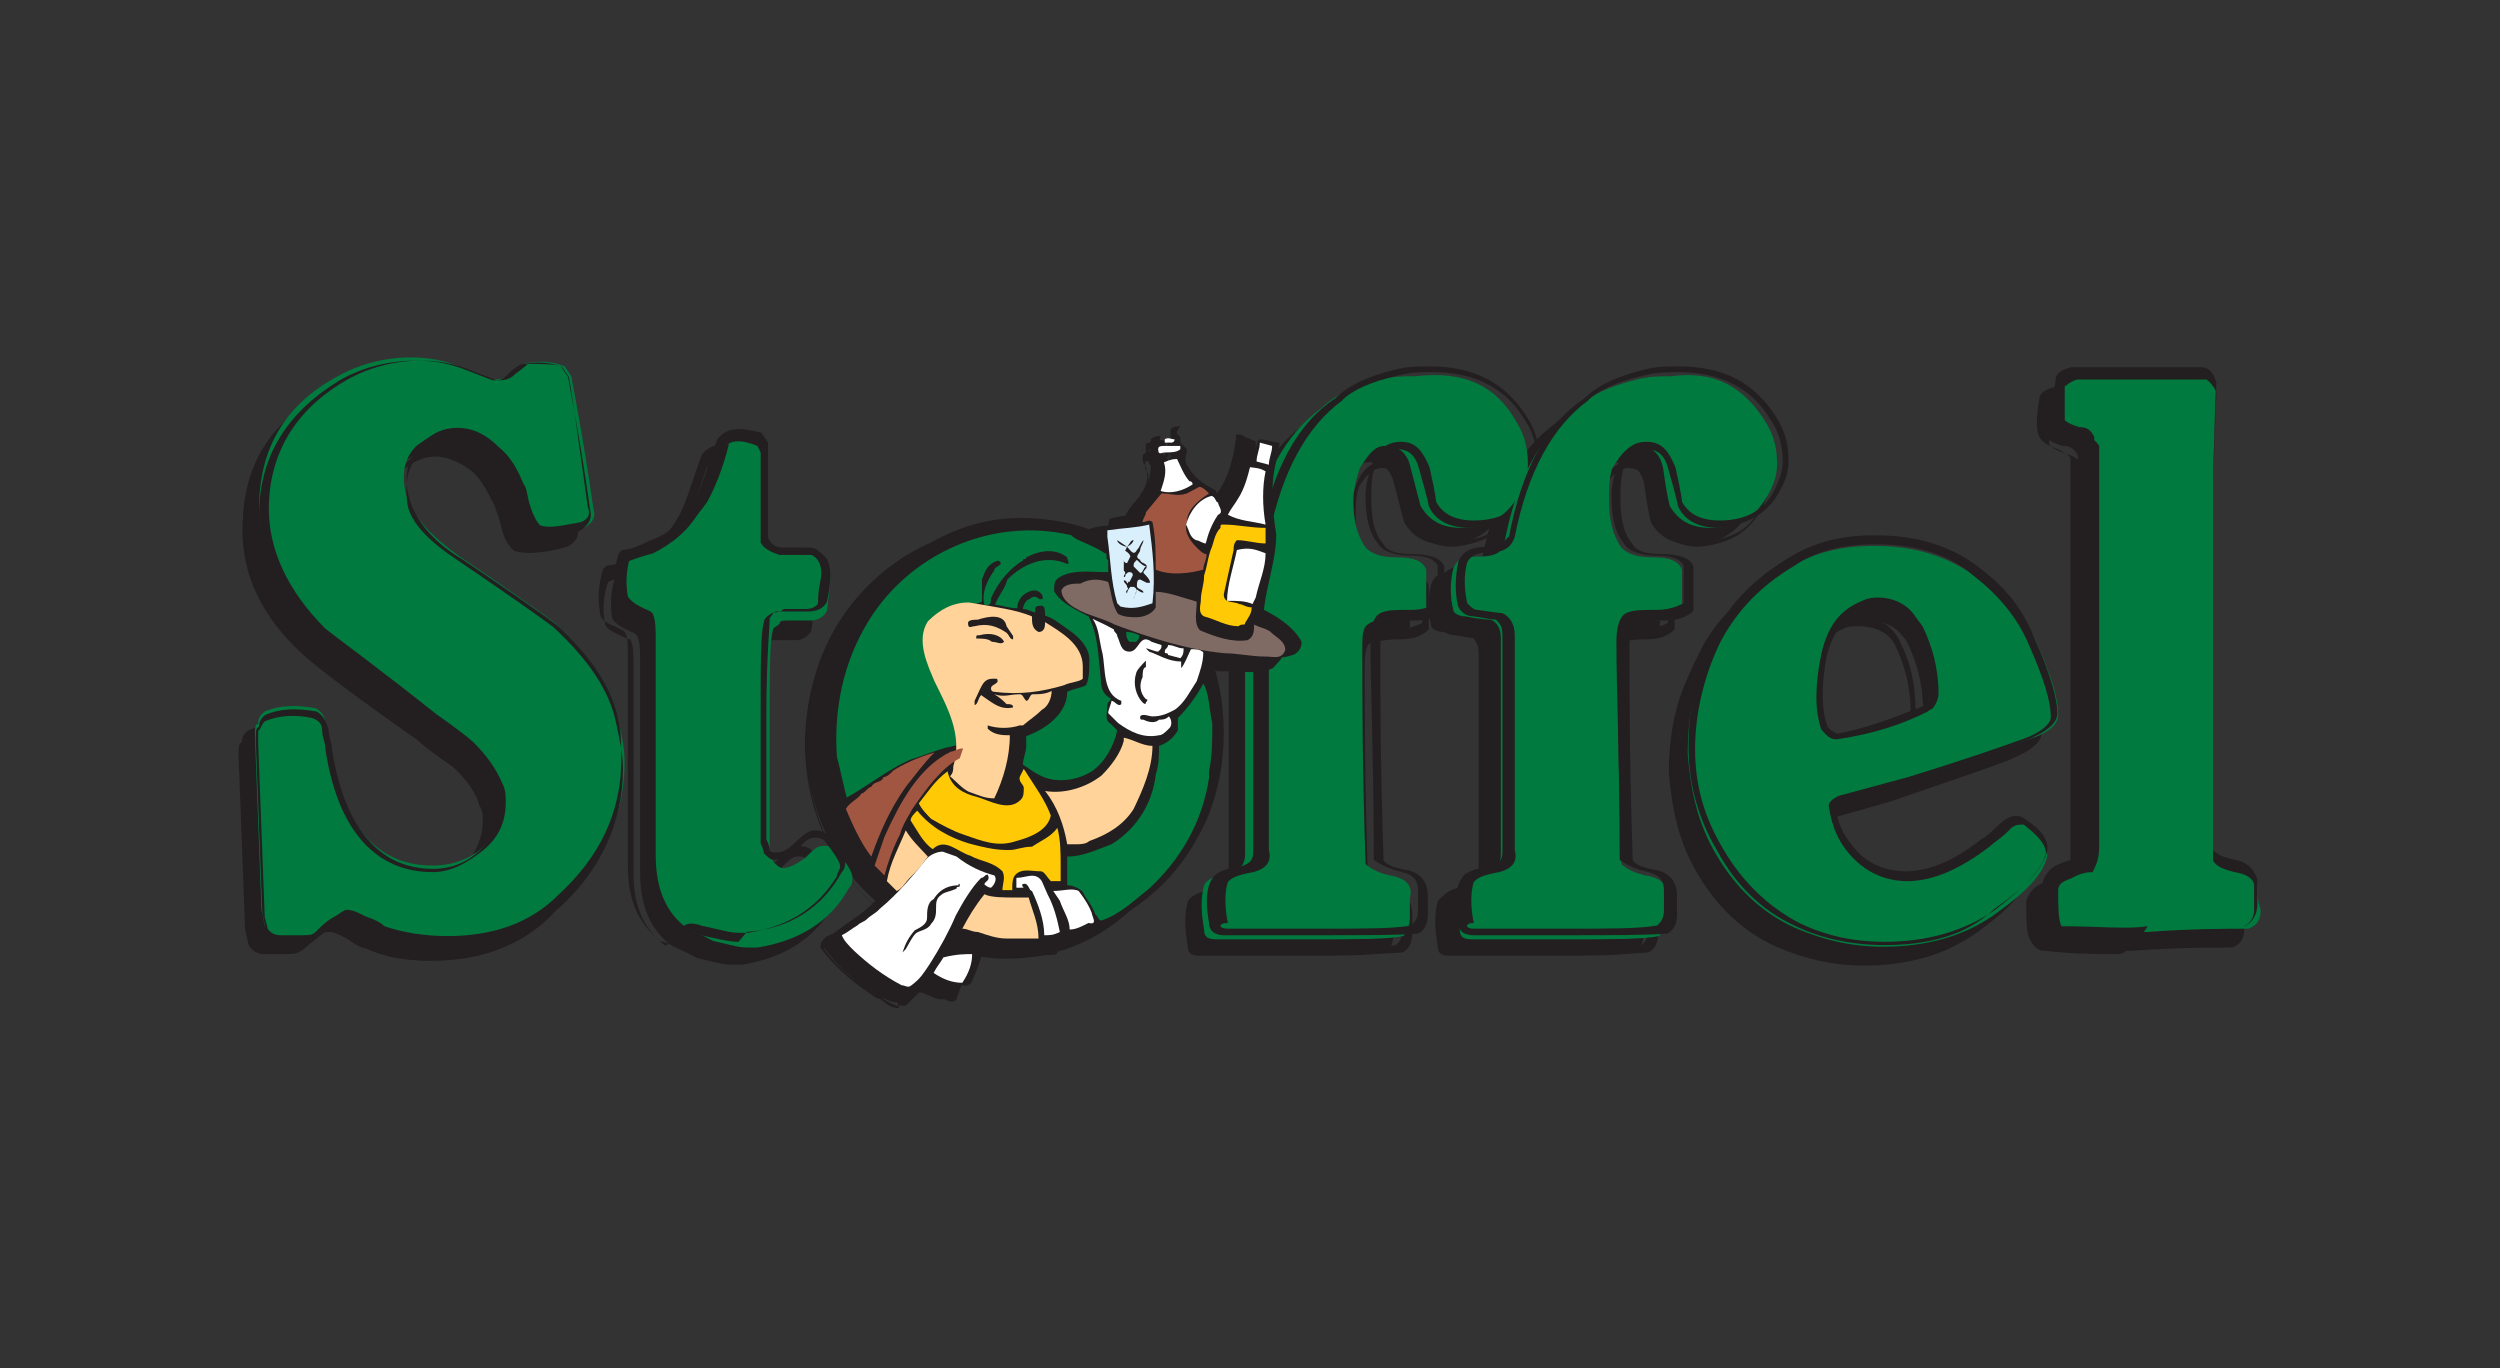 <?xml version="1.0" encoding="UTF-8"?> <!-- Generator: Adobe Illustrator 22.1.0, SVG Export Plug-In . SVG Version: 6.00 Build 0) --> <svg xmlns="http://www.w3.org/2000/svg" xmlns:xlink="http://www.w3.org/1999/xlink" id="sponsoren1_xA0_Afbeelding_1_" x="0px" y="0px" viewBox="0 0 305 166.9" style="enable-background:new 0 0 305 166.9;" xml:space="preserve"><rect x="0" y="0" width="305" height="166.9" fill="#333333" stroke="none"/> <style type="text/css"> .st0{fill:#231F20;} .st1{fill:#007A3E;} .st2{fill:#FFFFFF;} .st3{fill:#A15641;} .st4{fill:#FFCA05;} .st5{fill:#D9F0FC;} .st6{fill:#806B64;} .st7{fill:#FFD399;} </style> <g> <g> <path class="st0" d="M58.1,48.6c0.8,0,1.5,0,2.3-0.8c1.2-0.8,1.5-1.2,1.9-1.2c2.3-0.4,3.5,0,4.6,0.4l0.8,1.2 c0.4,2.3,1.5,7.7,2.7,16.2c0.4,1.2-0.4,1.9-1.2,2.3c-2.7,0.8-4.6,0.8-5.4,0.4c-0.8-0.8-1.2-1.5-1.5-2.7c-0.4-1.5-0.8-2.3-0.8-2.7 c-0.8-1.9-1.5-3.1-3.1-4.6c-1.5-1.5-3.1-2.3-5-2.3c-1.9,0-3.1,0.8-4.6,1.9c-1.5,1.5-1.9,3.5-1.2,6.2c0.8,2.3,2.7,4.6,6.5,7.3 c6.2,4.2,10,6.9,11.6,8.1c4.2,3.9,6.9,7.7,7.7,11.6c0.4,1.9,0.8,3.5,0.8,5.4c0,6.5-2.7,12.3-7.7,16.9c-3.9,3.5-8.1,5-13.9,5 c-2.7,0-5.4-0.4-7.7-1.5c-0.4,0-1.2-0.4-2.3-1.2c-0.8-0.4-1.5-0.8-2.3-0.8c-0.4,0-0.8,0-1.2,0.4c-0.4,0-0.8,0.8-1.9,1.5 c-0.8,0.8-1.5,0.8-2.3,0.8c-0.8,0-1.5,0-2.7,0c-0.8,0-1.5-0.4-1.9-1.2l-0.4-1.9l-0.8-21.2c0-0.8,0-1.5,0.4-1.5 c0-0.8,0.4-1.2,0.8-1.5c1.9-0.8,3.9-0.8,6.2-0.4c0.8,0.4,1.2,1.2,1.2,1.9c0,0.8,0.4,1.5,0.4,2.3c1.5,10,5.8,15,12.7,15 c2.3,0,4.6-0.8,6.2-2.3c1.5-1.5,2.3-3.5,2.3-5.8c0-0.8,0-1.2-0.4-1.9c-0.4-1.5-1.5-3.1-3.5-4.6c-0.8-0.4-2.3-1.5-4.6-3.5 c-7.7-5.4-12.3-8.9-13.9-10.4c-5-4.6-7.3-9.6-7.3-15c0-7.3,3.1-12.7,9.6-16.2c2.7-1.5,5.8-2.3,8.9-2.3c2.3,0,4.2,0.4,6.2,1.2 L58.1,48.6L58.1,48.6z"></path> <path class="st0" d="M52.3,117.2c-2.7,0-5.4-0.4-7.7-1.5c-0.4,0-1.2-0.4-2.3-1.2c-0.8-0.4-1.5-0.8-1.9-0.8c-0.4,0-0.8,0-0.8,0 s-0.4,0.4-1.9,1.5c-0.8,0.8-1.5,1.2-2.3,1.2c-0.8,0-1.5,0-2.7,0c-1.2,0-1.5-0.4-2.3-1.2l0,0l-0.4-1.9l0,0l-0.8-21.2l0,0 c0-0.8,0-1.5,0.4-1.5c0-0.8,0.4-1.2,0.8-1.5l0,0c1.9-0.8,3.9-0.8,6.2-0.4l0,0c0.8,0.4,1.2,1.2,1.5,2.3c0,0.8,0.4,1.5,0.4,2.3 c1.5,9.6,5.8,14.6,12.3,14.6c2.3,0,4.2-0.8,5.8-2.3c1.5-1.5,2.3-3.5,2.3-5.4c0-0.8,0-1.2-0.4-1.9c-0.4-1.5-1.5-3.1-3.1-4.6 c-0.4-0.4-2.3-1.5-4.6-3.5c-7.7-5.4-12.3-8.9-13.9-10.4c-5-4.6-7.3-9.6-7.3-15c0-7.3,3.5-12.7,10-16.6c2.7-1.5,5.8-2.3,9.2-2.3 c2.3,0,4.2,0.4,6.2,1.2l3.1,1.2c0.8,0,1.2,0,1.9-0.8c1.2-1.2,1.9-1.2,1.9-1.2l0,0c2.3-0.4,3.9,0,4.6,0.4l0,0l0.8,1.2l0,0 c0.4,2.3,1.5,7.7,2.7,16.2c0.4,1.5-0.8,2.3-1.5,2.7l0,0c-2.7,0.8-4.6,0.8-5.8,0.4l0,0c-0.8-0.8-1.2-1.5-1.5-2.7 c-0.4-1.9-0.8-2.3-0.8-2.7l0,0c-0.8-1.5-1.5-3.1-2.7-4.2c-1.5-1.2-3.1-1.9-4.6-1.9s-3.1,0.8-4.2,1.9c-1.2,1.5-1.5,3.1-1.2,5.8 c0.4,2.3,2.7,4.6,6.2,6.9c6.2,4.2,10,6.9,11.6,8.1c4.2,3.9,6.9,7.7,7.7,11.9c0.4,1.9,0.8,3.5,0.8,5.4c0,6.5-2.7,12.3-7.7,16.9 C62.7,115.7,58.1,117.2,52.3,117.2z M40.4,113.3c0.8,0,1.5,0.4,2.3,0.8c1.2,0.4,1.9,0.8,2.3,1.2c2.3,0.8,5,1.2,7.7,1.2 c5.4,0,10-1.5,13.5-5c5-4.6,7.7-10,7.7-16.6c0-1.5,0-3.5-0.4-5c-0.8-3.9-3.5-7.7-7.3-11.2c-1.5-1.2-5.4-3.9-11.6-8.1 c-3.9-2.3-5.8-5-6.5-7.3c-0.8-2.7-0.4-5,1.2-6.5c1.2-1.5,2.7-2.3,4.6-2.3c1.9,0,3.5,0.8,5,2.3c1.5,1.2,2.3,2.7,3.1,4.6 c0.4,0.4,0.4,1.5,0.8,2.7c0.4,1.2,0.8,1.9,1.2,2.3c1.2,0.4,2.7,0,5-0.4c0.8-0.4,1.2-0.8,0.8-1.9c-1.2-8.5-1.9-13.9-2.3-15.8 l-0.8-1.2c-0.8-0.4-2.3-0.4-4.2-0.4c0,0-0.4,0.4-1.5,1.2c-0.8,0.8-1.5,0.8-2.3,0.8l0,0l-3.1-1.2c-1.9-0.8-3.9-1.2-6.2-1.2 c-3.1,0-6.2,0.8-8.9,2.3c-6.2,3.5-9.6,8.9-9.6,15.8c0,5,2.3,10,6.9,14.6c1.5,1.2,6.2,4.6,13.5,10.4c2.7,1.9,4.2,3.1,4.6,3.5 c1.5,1.5,2.7,3.1,3.5,5c0.4,0.8,0.4,1.5,0.4,2.3c0,2.3-0.8,4.2-2.7,5.8c-1.5,1.5-3.9,2.7-6.2,2.7c-6.9,0-11.6-5-13.1-15 c0-0.8-0.4-1.5-0.4-2.3c0-0.8-0.4-1.2-1.2-1.5c-1.9-0.4-3.9-0.4-5.8,0.4C30,90.6,30,91,29.6,91.4c0,0,0,0.8,0,1.5l0.8,21.2 l0.4,1.5c0.4,0.4,0.8,0.8,1.5,0.8c0.8,0,1.5,0,2.7,0c0.8,0,1.2,0,1.9-0.8c1.2-1.2,1.9-1.5,1.9-1.5C39.2,113.3,40,113.3,40.4,113.3 z"></path> </g> <g> <path class="st0" d="M90.9,55.6l0.8,1.2v11.6c0.4,0.8,1.2,1.2,2.3,1.5c0.8,0,1.9,0,2.7,0c0.4,0,1.2,0,1.5,0.4 c0.8,0.4,1.2,1.5,1.2,3.1c0-0.8,0,0.4-0.4,3.5c-0.4,0.8-1.2,1.2-1.9,1.2c-0.8,0-1.9,0-2.7,0c-0.8,0-1.2,0-1.2,0.4 c-0.4,0.4-0.8,0.4-0.8,0.8c-0.4,1.2-0.4,5-0.4,11.6V106c0.4,0.8,0.4,1.2,0.4,1.2c0.4,0.4,0.8,0.8,1.2,0.8c0.8,0,1.5-0.4,2.7-1.2 c1.2-1.2,1.5-1.5,2.3-1.5c0.4,0,0.8,0,1.2,0.4c1.5,1.5,2.3,2.7,2.3,3.5c0,0.4,0,0.8-0.4,1.2c-2.3,4.2-6.2,6.5-11.2,7.3h-1.2 c-1.2,0-2.3-0.4-4.2-0.8c-0.8-0.4-1.5-0.8-3.1-1.5c-2.7-1.9-3.9-5-3.9-8.9V81c0-1.5,0-2.7-0.4-3.5c-0.4-0.4-0.8-0.4-1.5-0.8 c-0.8-0.4-1.2-0.8-1.5-1.2c-0.4-2.3,0-3.9,0.4-5.4c0.8,0,1.9-0.4,3.5-1.2c2.3-0.8,4.2-2.7,5.8-5c0.8-1.5,1.9-3.9,2.7-7.3 C87,54.8,88.6,54.8,90.9,55.6L90.9,55.6z"></path> <path class="st0" d="M88.2,116.8c-1.2,0-2.7-0.4-4.6-0.8l0,0c-0.8-0.4-1.5-0.8-3.1-1.2l0,0c-2.7-2.3-3.9-5-3.9-9.2V80.2 c0-1.5,0-2.7-0.4-3.1c0,0-0.4-0.4-1.5-0.8c-0.8-0.4-1.5-0.8-1.5-1.5c-0.4-2.3,0-4.2,0.4-5.4c0,0,0,0,0.4-0.4 c0.8,0,1.9-0.4,3.5-1.2c2.3-0.8,3.9-2.3,5.4-5c0.8-1.5,1.5-3.9,2.7-7.3l0,0c1.2-1.5,2.7-1.5,5.4-0.8l0,0l0.8,1.2c0,0,0,0,0,0.4 v11.2c0.4,0.8,0.8,1.2,1.9,1.2h2.7c0.4,0,1.2,0,1.5,0.4l0,0c1.2,0.8,1.5,1.5,1.5,3.1l0,0l0,0c0,0.4,0,1.2-0.4,3.1l0,0 c-0.4,0.8-1.2,1.2-2.3,1.2s-1.9,0-2.7,0c-0.4,0-0.8,0-1.2,0c-0.4,0-0.4,0.4-0.8,0.8c0,1.2-0.4,5-0.4,11.6v15.4 c0.4,0.8,0.4,1.2,0.4,1.2c0,0.4,0.4,0.4,0.8,0.4c0.8,0,1.5-0.4,2.3-1.2c1.2-1.2,1.9-1.5,2.3-1.5s0.8,0,1.5,0.4l0,0 c1.9,2.3,2.3,3.1,2.3,3.5c0,0.4,0,0.8-0.4,1.2c-2.3,4.2-6.2,6.9-11.6,7.3L88.2,116.8L88.2,116.8z M83.9,115.3 c1.9,0.4,3.1,0.8,4.2,0.8h1.2c5-0.8,8.5-3.1,10.8-6.9c0-0.4,0.4-0.8,0.4-1.2c0-0.4-0.4-1.2-1.9-3.1c-0.4-0.4-0.8-0.4-1.2-0.4 c-0.4,0-0.8,0-1.9,1.2s-1.9,1.5-3.1,1.5c-0.4,0-0.8-0.4-1.2-0.8c0,0,0-0.4-0.4-1.2l0,0V89.8c0-6.5,0-10.4,0.4-11.6l0,0 c0-0.4,0.4-0.8,1.2-1.2l0,0c0.4,0,0.8,0,1.2-0.4l0,0c0.8,0,1.9,0,2.7,0c0.8,0,1.5-0.4,1.5-0.8c0-1.9,0.4-2.7,0.4-3.5l0,0l0,0 c0-1.2-0.4-1.9-1.2-2.3c-0.4,0-0.8,0-1.2,0h-2.7l0,0c-1.2-0.4-1.9-0.8-2.3-1.5l0,0V57.5l-0.4-0.8C88.6,56,87,56,86.2,57.1 c-1.2,3.5-1.9,5.8-2.7,7.3c-1.5,2.7-3.5,4.2-5.8,5.4c-1.5,0.4-2.7,0.8-3.5,1.2c-0.4,1.2-0.8,2.7-0.4,5c0,0.4,0.4,0.8,1.2,1.2 c0.8,0.4,1.5,0.8,1.9,0.8l0,0c0.4,0.8,0.4,1.9,0.4,3.5v25.4c0,3.5,1.2,6.5,3.9,8.5C82.4,114.5,83.5,114.9,83.9,115.3z"></path> </g> <g> <path class="st0" d="M182.9,53.3c1.2,1.9,1.5,3.5,1.5,5.4c0,1.2-0.4,2.3-0.8,3.1c-1.5,3.1-3.9,4.6-7.3,4.6c-2.3,0-3.9-0.8-5-2.7 c0,0-0.4-1.5-1.2-4.6c-0.4-1.9-1.5-2.7-3.1-2.7c-1.2,0-1.9,0.8-3.1,2.7c-0.4,1.2-0.8,2.7-0.8,3.9c0,2.3,0.4,4.2,1.5,5.8 c0.8,0.8,1.9,1.2,3.9,1.2s3.1,0.4,3.5,1.5c0,2.7,0,4.2,0,5c-0.8,0.8-1.9,1.2-3.5,1.2c-1.9,0-3.1,0-3.5,0.4 c-0.8,0.4-0.8,1.5-0.8,3.1c0,5.8,0,14.6,0.4,26.2c0.4,0.4,1.5,1.2,3.5,1.5c1.5,0.4,2.3,1.2,1.9,2.7c0-0.4,0,0.4,0,2.3 c0,1.2-0.4,1.9-0.8,2.3c-1.9,0.4-5.8,0.4-11.6,0.4h-11.2c-1.2,0-1.5-0.4-1.5-1.2c-0.4-2.3-0.4-3.9,0-5.4c0.4-0.8,1.5-1.2,3.1-1.5 c1.5-0.4,1.9-1.2,1.9-2.3V79.8c0-1.2-0.4-1.9-1.2-2.3c0,0-1.2,0-3.1-0.4c-0.8,0-1.5-0.4-1.5-0.8c-0.4-1.5-0.4-3.5,0-5 c0.4-1.2,1.2-1.5,3.1-1.5s2.7-0.4,3.1-1.5c1.5-8.1,4.6-13.5,8.9-16.6c1.5-1.5,3.9-2.7,7.3-3.5c1.5-0.4,2.7-0.4,4.2-0.4 C176.8,47.5,180.6,49.4,182.9,53.3L182.9,53.3z"></path> <path class="st0" d="M158.7,116.4h-11.2l0,0c-1.5,0-1.9-0.8-1.9-1.5c-0.4-2.3-0.4-4.2,0.4-5.4l0,0c0.4-0.8,1.5-1.2,3.5-1.5 c1.2-0.4,1.5-0.8,1.5-1.9l0,0V79.8c0-1.2-0.4-1.5-0.8-1.9c0,0-0.4,0-2.7-0.4c-0.8,0-1.5-0.4-1.9-1.2l0,0c-0.4-1.5-0.4-3.5,0-5.4 c0.4-1.2,1.5-1.9,3.5-1.9c2.3,0,2.3-1.2,2.7-1.2c1.5-8.1,4.6-13.9,9.2-16.9c1.5-1.5,3.9-2.7,7.3-3.5c1.5-0.4,2.7-0.4,4.2-0.4 c5.4,0,9.2,1.9,11.9,6.2l0,0c1.2,1.9,1.5,3.5,1.5,5.4c0,1.2-0.4,2.3-0.8,3.1c-1.5,3.1-3.9,4.6-7.7,5c-2.3,0-4.2-0.8-5-2.7 c0,0,0-0.4-1.2-4.6c-0.4-1.5-1.2-2.3-2.7-2.3c-0.8,0-1.9,0.8-2.7,2.3c-0.4,1.2-0.4,2.3-0.4,3.9c0,2.3,0.4,4.2,1.5,5.4 c0.4,0.8,1.5,1.2,3.5,1.2s3.5,0.4,3.9,1.5l0,0c0,2.7,0,4.6,0,5c0,0,0,0,0,0.4c-0.8,0.8-1.9,1.2-3.5,1.2c-2.3,0-3.1,0.4-3.5,0.4 c-0.4,0-0.8,0.8-0.8,2.7c0,5.8,0,14.6,0.4,26.2c0.4,0.4,0.8,0.8,3.1,1.2c1.5,0.4,2.3,1.5,2.3,3.1l0,0c0,0.4,0,1.2,0,2.3 s-0.4,1.9-1.2,2.3l0,0C168.7,116.4,164.8,116.4,158.7,116.4z M147.9,115.7h10.8c5.8,0,9.6,0,11.6-0.4c0.4-0.4,0.8-0.8,0.8-1.9 c0-1.5,0-1.9,0-2.3l0,0l0,0c0-1.2-0.4-1.9-1.9-2.3c-1.9-0.4-3.1-1.2-3.5-1.5c0,0,0,0,0-0.4c0-11.6-0.4-20.4-0.4-26.2 c0-1.9,0.4-3.1,1.2-3.5c0.8-0.4,1.9-0.4,3.9-0.4c1.2,0,2.3-0.4,3.1-0.8c0-0.8,0-2.3,0-4.6c-0.4-0.8-1.5-1.2-3.1-1.2 c-1.9,0-3.5-0.4-4.2-1.5c-1.2-1.5-1.5-3.5-1.5-5.8c0-1.5,0.4-2.7,0.8-3.9l0,0c0.8-1.9,1.9-2.7,3.5-2.7c1.9,0,2.7,1.2,3.5,3.1 c0.8,3.5,0.8,4.2,0.8,4.2c0.8,1.5,2.3,2.3,4.6,2.3c3.5,0,5.8-1.5,6.9-4.2c0.4-0.8,0.8-1.9,0.8-3.1c0-1.5-0.4-3.5-1.5-5 c-2.3-3.9-6.2-5.8-11.2-5.8c-1.2,0-2.7,0-4.2,0.4c-3.5,0.8-5.8,1.9-6.9,3.1l0,0c-4.2,3.1-7.3,8.5-8.9,16.6 c-0.4,1.2-1.2,1.9-3.1,1.9c-1.5,0-2.3,0.4-2.7,1.2c-0.4,1.5-0.4,3.1,0,5c0.4,0.4,0.8,0.8,1.2,0.8c2.7,0.4,3.1,0.4,3.1,0.4 c0.8,0.4,1.5,1.2,1.5,2.7V106c0.4,1.5-0.4,2.3-1.9,2.7c-2.3,0.4-2.7,0.8-3.1,1.2c-0.4,1.2-0.4,3.1,0,5 C146.3,114.9,146.7,115.7,147.9,115.7z"></path> </g> <g> <path class="st0" d="M213,53.3c1.2,1.9,1.5,3.5,1.5,5.4c0,1.2-0.4,2.3-0.8,3.1c-1.5,3.1-3.9,4.6-7.3,4.6c-2.3,0-3.9-0.8-5-2.7 c0,0-0.4-1.5-0.8-4.6c-0.4-1.9-1.5-2.7-3.1-2.7c-1.2,0-1.9,0.8-3.1,2.7c-0.4,1.2-0.8,2.7-0.8,3.9c0,2.3,0.4,4.2,1.5,5.8 c0.8,0.8,1.9,1.2,3.9,1.2s3.1,0.4,3.5,1.5c0,2.7,0,4.2,0,5c-0.8,0.8-1.9,1.2-3.5,1.2c-1.9,0-3.1,0-3.5,0.4 c-0.8,0.4-0.8,1.5-0.8,3.1c0,5.8,0,14.6,0.4,26.2c0.4,0.4,1.5,1.2,3.5,1.5c1.5,0.4,2.3,1.2,1.9,2.7c0-0.4,0,0.4,0,2.3 c0,1.2-0.4,1.9-0.8,2.3c-1.9,0.4-5.8,0.4-11.6,0.4h-11.2c-1.2,0-1.5-0.4-1.5-1.2c-0.4-2.3-0.4-3.9,0-5.4c0.4-0.8,1.5-1.2,3.1-1.5 c1.5-0.4,1.9-1.2,1.9-2.3V79.8c0-1.2-0.4-1.9-1.2-2.3c0,0-1.2,0-3.1-0.4c-0.8,0-1.5-0.4-1.5-0.8c-0.4-1.5-0.4-3.5,0-5 c0.4-1.2,1.2-1.5,3.1-1.5c1.9,0,2.7-0.4,3.1-1.5c1.5-8.1,4.6-13.5,8.9-16.6c1.5-1.5,3.9-2.7,7.3-3.5c1.5-0.4,2.7-0.4,4.2-0.4 C206.8,47.5,210.7,49.4,213,53.3L213,53.3z"></path> <path class="st0" d="M188.7,116.4h-11.2l0,0c-1.5,0-1.9-0.8-1.9-1.5c-0.4-2.3-0.4-4.2,0.4-5.4l0,0c0.4-0.8,1.5-1.2,3.5-1.5 c1.2-0.4,1.5-0.8,1.5-1.9l0,0V79.8c0-1.2-0.4-1.5-0.8-1.9c0,0-0.4,0-2.7-0.4c-0.8,0-1.5-0.4-1.9-1.2l0,0c-0.4-1.5-0.4-3.5,0-5.4 c0.4-1.2,1.5-1.9,3.5-1.9c2.3,0,2.3-1.2,2.7-1.2c1.5-8.1,4.6-13.9,9.2-16.9c1.5-1.5,3.9-2.7,7.3-3.5c1.5-0.4,2.7-0.4,4.2-0.4 c5.4,0,9.2,1.9,11.9,6.2l0,0c1.2,1.9,1.5,3.5,1.5,5.4c0,1.2-0.4,2.3-0.8,3.1c-1.5,3.1-3.9,4.6-7.7,5c-2.3,0-4.2-0.8-5-2.7 c0,0,0-0.4-1.2-4.6c-0.4-1.5-1.2-2.3-2.7-2.3c-0.8,0-1.9,0.8-2.7,2.3c-0.4,1.2-0.4,2.3-0.4,3.9c0,2.3,0.4,4.2,1.5,5.4 c0.4,0.8,1.5,1.2,3.5,1.2s3.5,0.4,3.9,1.5l0,0c0,2.7,0,4.6,0,5c0,0,0,0,0,0.4c-0.8,0.8-1.9,1.2-3.5,1.2c-2.3,0-3.1,0.4-3.5,0.4 c-0.4,0-0.8,0.8-0.8,2.7c0,5.8,0,14.6,0.4,26.2c0.4,0.4,0.8,0.8,3.1,1.2c1.5,0.4,2.3,1.5,2.3,3.1l0,0c0,0.4,0,1.2,0,2.3 s-0.4,1.9-1.2,2.3l0,0C198.7,116.4,194.9,116.4,188.7,116.4z M177.9,115.7h10.8c5.8,0,9.6,0,11.6-0.4c0.4-0.4,0.8-0.8,0.8-1.9 c0-1.5,0-1.9,0-2.3l0,0l0,0c0-1.2-0.4-1.9-1.9-2.3c-1.9-0.4-3.1-1.2-3.5-1.5c0,0,0,0,0-0.4c0-11.6-0.4-20.4-0.4-26.2 c0-1.9,0.4-3.1,1.2-3.5c0.8-0.4,1.9-0.4,3.9-0.4c1.2,0,2.3-0.4,3.1-0.8c0-0.8,0-2.3,0-4.6c-0.4-0.8-1.5-1.2-3.1-1.2 c-1.9,0-3.5-0.4-4.2-1.5c-1.2-1.5-1.5-3.5-1.5-5.8c0-1.5,0.4-2.7,0.8-3.9l0,0c0.8-1.9,1.9-2.7,3.5-2.7c1.9,0,2.7,1.2,3.5,3.1 c0.8,3.5,0.8,4.2,0.8,4.2c0.8,1.5,2.3,2.3,4.6,2.3c3.5,0,5.8-1.5,6.9-4.2c0.4-0.8,0.8-1.9,0.8-3.1c0-1.5-0.4-3.5-1.5-5 c-2.3-3.9-6.2-5.8-11.2-5.8c-1.2,0-2.7,0-4.2,0.4c-3.5,0.8-5.8,1.9-6.9,3.1l0,0c-4.2,3.1-7.3,8.5-8.9,16.6 c-0.4,1.2-1.2,1.9-3.1,1.9c-1.5,0-2.3,0.4-2.7,1.2c-0.4,1.5-0.4,3.1,0,5c0.4,0.4,0.8,0.8,1.2,0.8c2.7,0.4,3.1,0.4,3.1,0.4 c0.8,0.4,1.5,1.2,1.5,2.7V106c0.4,1.5-0.4,2.3-1.9,2.7c-2.3,0.4-2.7,0.8-3.1,1.2c-0.4,1.2-0.4,3.1,0,5 C176.8,114.9,176.8,115.7,177.9,115.7z"></path> </g> <g> <path class="st0" d="M246.1,80.6c1.9,4.2,2.7,6.9,2.7,8.9c0,1.2-1.2,2.3-3.9,3.1c-3.1,1.2-7.7,2.7-14.3,5l-8.5,2.3 c-0.4,0.4-0.8,0.4-0.8,0.8c0,2.3,1.2,4.2,2.7,6.2c1.5,1.9,3.9,2.7,6.2,2.7c2.7,0,6.2-1.5,9.6-4.2c0.8-0.8,1.5-1.2,2.3-1.9 c0.8-0.8,1.5-0.8,2.3-0.8c1.9,1.2,2.7,2.3,3.1,3.9c-0.4,2.3-2.7,4.6-6.5,7.3c-3.9,2.7-8.5,3.9-13.5,3.9c-3.9,0-7.3-0.8-10.8-2.3 c-4.2-1.9-7.3-5-9.6-8.9c-2.3-3.9-3.1-7.7-3.5-12.3c0-4.6,0.8-9.2,3.1-13.1c1.9-4.2,5-7.3,9.2-9.6c3.1-1.9,6.5-2.7,10.4-2.7 c5,0,8.9,1.2,12.7,3.9C242.3,74.1,244.6,77.1,246.1,80.6L246.1,80.6z M225.3,76c-2.3,0.8-3.9,3.1-4.6,6.2c-0.8,3.9-0.8,6.5,0,8.9 c0.4,0.8,1.2,1.2,1.9,0.8c4.2-0.8,8.1-2.3,11.2-3.5c0.4-0.4,0.8-1.2,0.8-1.9c0-3.1-0.8-5.8-1.9-8.1c-1.2-1.9-2.7-2.7-5-2.7 C226.5,75.6,225.7,76,225.3,76L225.3,76z"></path> <path class="st0" d="M228,117.6c-3.9,0-7.7-0.8-10.8-2.3c-4.2-1.9-7.3-5-9.6-9.2c-2.3-3.9-3.5-8.1-3.5-12.7s0.8-9.2,3.1-13.5 c1.9-4.2,5.4-7.3,9.2-9.6c3.1-1.9,6.5-2.7,10.4-2.7c5,0,9.2,1.2,12.7,3.9c3.1,2.3,5.4,5,6.9,8.9c1.9,4.2,2.7,7.3,2.7,8.9 c0,1.2-1.2,2.3-4.2,3.5c-3.1,1.2-7.7,2.7-14.3,5l-8.1,2.3c-0.4,0-0.4,0.4-0.4,0.4c0,2.3,1.2,4.2,2.7,5.8c1.5,1.5,3.5,2.3,5.8,2.3 c2.7,0,5.8-1.2,9.2-3.9c0.8-0.4,1.5-1.2,2.3-1.9c0.8-0.8,1.9-1.2,2.7-0.8l0,0c1.9,1.2,3.1,2.3,3.1,3.9l0,0 c-0.4,2.3-2.7,4.6-6.5,7.3C238,116.4,233.4,117.6,228,117.6z M226.8,68.7c-3.9,0-7.3,0.8-10,2.7c-3.9,2.3-6.9,5.4-8.9,9.2 c-1.9,3.9-3.1,8.5-3.1,13.1s1.2,8.5,3.5,12.3s5.4,6.9,9.2,8.9c3.1,1.5,6.5,2.3,10.4,2.3c5,0,9.6-1.2,13.5-3.9 c3.5-2.7,5.8-5,6.2-6.9c0-1.2-1.2-2.3-2.7-3.5c-0.8,0-1.2,0-1.9,0.8c-0.8,0.8-1.5,1.2-2.3,1.9c-3.5,2.7-6.9,4.2-10,4.2 c-2.3,0-4.6-0.8-6.5-2.7c-1.9-1.9-2.7-3.9-3.1-6.5l0,0c0-0.4,0.4-0.8,1.2-1.2l0,0l8.5-2.3c6.2-1.9,10.8-3.5,13.9-4.6 c2.3-0.8,3.5-1.9,3.5-2.7c0-1.9-0.8-4.6-2.7-8.9l0,0c-1.5-3.5-3.9-6.2-6.9-8.5C235.7,69.8,231.5,68.7,226.8,68.7z M221.8,92.5 c-0.8,0-1.2-0.4-1.9-1.2l0,0c-0.8-2.3-0.8-5.4,0-9.2c0.8-3.5,2.3-5.4,5-6.5c0.8-0.4,1.5-0.4,1.9-0.4c2.3,0,4.2,1.2,5,3.1 c1.2,2.3,1.9,5,1.9,8.5c0,0.8,0,1.5-0.8,2.3l0,0C230.3,90.6,226.5,91.8,221.8,92.5C222.2,92.5,222.2,92.5,221.8,92.5z M220.7,91 c0.8,0.8,1.2,0.8,1.2,0.8c4.2-0.8,7.7-2.3,10.8-3.5c0.4-0.4,0.4-1.2,0.4-1.5c0-3.1-0.8-5.8-1.9-8.1c-0.8-1.5-2.3-2.3-4.6-2.3 c-0.8,0-1.2,0-1.9,0.4l0,0c-1.9,0.8-3.5,2.7-4.2,5.8C219.9,86,219.9,88.7,220.7,91z M225.3,76L225.3,76L225.3,76z"></path> </g> <g> <path class="st0" d="M266.9,47.9c0.8,0,1.5,0.8,1.5,1.9l-0.4,10.8v46.2c0.4,0.8,1.2,1.2,3.1,1.5c1.5,0.4,2.3,0.8,2.3,1.9 s0,1.9,0.4,3.1c0,1.2-0.4,1.9-1.5,2.3c-2.7,0-6.9,0-12.3,0.4c-2.3,0-5.8,0-10.4-0.4c-0.8,0-1.2-0.4-1.5-1.2 c-0.4-0.8-0.4-2.3-0.4-4.6c0-1.2,0.8-1.5,1.9-1.9c0.8-0.4,1.9-0.4,3.1-0.8c0.4-0.4,0.8-1.2,0.8-2.7V55.6c-0.4-0.8-0.8-1.2-1.9-1.2 c-1.2-0.4-1.9-0.8-1.9-1.2c-0.4-0.8-0.4-2.3,0-4.6c0-0.8,0.8-1.2,1.9-1.2L266.9,47.9L266.9,47.9z"></path> <path class="st0" d="M258,116.4c-2.3,0-5,0-8.5-0.4c-0.4,0-1.2,0-1.9-1.5c-0.4-0.8-0.4-2.3-0.4-4.6l0,0c0.4-1.2,1.2-1.9,2.3-2.3 c0.8-0.4,1.9-0.4,2.7-0.8c0.4-0.4,0.4-0.8,0.4-2.3V56c0-0.4-0.8-0.8-1.5-1.2c-1.2-0.4-1.9-0.8-2.3-1.5s-0.4-2.3,0-4.6l0,0 c0-0.8,0.8-1.2,1.9-1.5l0,0h15.8l0,0c0.8,0,1.5,0.4,1.9,1.9l0,0l-0.4,10.8V106c0.4,0.4,0.8,0.8,2.7,1.2s2.3,1.5,2.7,2.3 c0,1.2,0,1.9,0,3.1l0,0c0,1.5-0.8,2.3-1.5,2.7l0,0c-2.7,0-6.9,0-11.9,0C259.2,116.4,258.8,116.4,258,116.4z M249.6,115.3 L249.6,115.3c4.6,0,8.1,0.4,10.4,0c5.4,0,9.2,0,11.9,0c0.8-0.4,1.2-1.2,1.2-1.9c0-1.2,0-1.9,0-3.1c0-0.4-0.4-1.2-1.9-1.5 c-1.9-0.4-2.7-0.8-3.1-1.5l0,0V61l0.4-10.8c-0.4-0.8-0.8-1.2-1.2-1.5h-15.8c-1.2,0.4-1.2,0.8-1.5,0.8c0,3.1,0,3.9,0,4.6 c0,0.4,0.8,0.8,1.9,1.2c1.2,0.4,1.9,0.8,2.3,1.5l0,0v48.9c0,1.5-0.4,2.3-0.8,3.1l0,0c-1.2,0-1.9,0.4-2.7,0.8 c-1.2,0.4-1.5,0.8-1.5,1.5C249.2,113,249.2,114.5,249.6,115.3C248.8,115.3,249.2,115.3,249.6,115.3L249.6,115.3z M268.4,106.8 L268.4,106.8L268.4,106.8z"></path> </g> <g> <path class="st1" d="M60.1,46.3c0.8,0,1.5,0,2.3-0.8c1.2-0.8,1.5-1.2,1.9-1.2c2.3-0.4,3.5,0,4.6,0.4l0.8,1.2 c0.4,2.3,1.5,7.7,2.7,16.2c0.4,1.2-0.4,1.9-1.2,2.3c-2.7,0.8-4.6,0.8-5.4,0.4c-0.8-0.8-1.2-1.5-1.5-2.7c-0.4-1.5-0.8-2.3-0.8-2.7 c-0.8-1.9-1.5-3.1-3.1-4.6c-1.5-1.5-3.1-2.3-5-2.3c-1.9,0-3.1,0.8-4.6,1.9c-1.5,1.5-1.9,3.5-1.2,6.2c0.8,2.3,2.7,4.6,6.5,7.3 c6.2,4.2,10,6.9,11.6,8.1c4.2,3.9,6.9,7.7,7.7,11.6c0.4,1.9,0.8,3.5,0.8,5.4c0,6.5-2.7,12.3-7.7,16.9c-3.9,3.5-8.1,5-13.9,5 c-2.7,0-5.4-0.4-7.7-1.5c-0.4,0-1.2-0.4-2.3-1.2c-0.8-0.4-1.5-0.8-2.3-0.8c-0.4,0-0.8,0-1.2,0.4c-0.4,0-0.8,0.8-1.9,1.5 c-0.8,0.8-1.5,0.8-2.3,0.8c-0.8,0-1.5,0-2.7,0c-0.8,0-1.5-0.4-1.9-1.2l-0.4-1.9l-0.8-21.2c0-0.8,0-1.5,0.4-1.5 c0-0.8,0.4-1.2,0.8-1.5c1.9-0.8,3.9-0.8,6.2-0.4c0.8,0.4,1.2,1.2,1.2,1.9c0,0.8,0.4,1.5,0.4,2.3c1.5,10,5.8,15,12.7,15 c2.3,0,4.6-0.8,6.2-2.3c1.5-1.5,2.3-3.5,2.3-5.8c0-0.8,0-1.2-0.4-1.9c-0.4-1.5-1.5-3.1-3.5-4.6c-0.8-0.4-2.3-1.5-4.6-3.5 c-7.7-5.4-12.3-8.9-13.9-10.4c-5-4.6-7.3-9.6-7.3-15c0-7.3,3.1-12.7,9.6-16.2c2.7-1.5,5.8-2.3,8.9-2.3c2.3,0,4.2,0.4,6.2,1.2 L60.1,46.3L60.1,46.3z"></path> <path class="st0" d="M54.3,115.3c-2.7,0-5.4-0.4-7.7-1.5c-0.4,0-1.2-0.4-2.3-1.2c-0.8-0.4-1.5-0.8-1.9-0.8s-0.8,0-0.8,0 s-0.4,0.4-1.9,1.5c-0.8,0.8-1.5,1.2-2.3,1.2c-0.8,0-1.5,0-2.7,0s-1.5-0.4-2.3-1.2l0,0l-0.4-1.9l0,0l-0.8-21.2l0,0 c0-0.8,0-1.5,0.4-1.5c0-0.8,0.4-1.2,0.8-1.5l0,0c1.9-0.8,3.9-0.8,6.2-0.4l0,0c0.8,0.4,1.2,1.2,1.5,2.3c0,0.8,0.4,1.5,0.4,2.3 c1.5,9.6,5.8,14.6,12.3,14.6c2.3,0,4.2-0.8,5.8-2.3c1.5-1.5,2.3-3.5,2.3-5.4c0-0.8,0-1.2-0.4-1.9c-0.4-1.5-1.5-3.1-3.1-4.6 c-0.4-0.4-2.3-1.5-4.6-3.5c-7.7-5.4-12.3-8.9-13.9-10.4c-5-4.6-7.3-9.6-7.3-15c0-7.3,3.5-12.7,10-16.6c2.7-1.5,5.8-2.3,9.2-2.3 c2.3,0,4.2,0.4,6.2,1.2l3.1,1.2c0.8,0,1.2,0,1.9-0.8c1.2-1.2,1.9-1.2,1.9-1.2l0,0c2.3-0.4,3.9,0,4.6,0.4l0,0l0.8,1.2l0,0 c0.4,2.3,1.5,7.7,2.7,16.2c0.4,1.5-0.8,2.3-1.5,2.7l0,0c-2.7,0.8-4.6,0.8-5.8,0.4l0,0c-0.8-0.8-1.2-1.5-1.5-2.7 c-0.4-1.9-0.8-2.3-0.8-2.7l0,0c-0.8-1.5-1.5-3.1-2.7-4.2c-1.5-1.2-3.1-1.9-4.6-1.9c-1.5,0-3.1,0.8-4.2,1.9 c-1.2,1.5-1.5,3.1-1.2,5.8c0.4,2.3,2.7,4.6,6.2,6.9c6.2,4.2,10,6.9,11.6,8.1c4.2,3.9,6.9,7.7,7.7,11.9c0.4,1.9,0.8,3.5,0.8,5.4 c0,6.5-2.7,12.3-7.7,16.9C64.7,113.3,60.1,115.3,54.3,115.3z M42.3,111c0.8,0,1.5,0.4,2.3,0.8c1.2,0.4,1.9,0.8,2.3,1.2 c2.3,0.8,5,1.2,7.7,1.2c5.4,0,10-1.5,13.5-5c5-4.6,7.7-10,7.7-16.6c0-1.5,0-3.5-0.4-5c-0.8-3.9-3.5-7.7-7.3-11.2 c-1.5-1.2-5.4-3.9-11.6-8.1c-3.9-2.3-5.8-5-6.5-7.3c-0.8-2.7-0.4-5,1.2-6.5c1.2-1.5,2.7-2.3,4.6-2.3c1.9,0,3.5,0.8,5,2.3 c1.5,1.2,2.3,2.7,3.1,4.6c0.4,0.4,0.4,1.5,0.8,2.7c0.4,1.2,0.8,1.9,1.2,2.3c1.2,0.4,2.7,0,5-0.4c0.8-0.4,1.2-0.8,0.8-1.9 c-1.2-8.5-1.9-13.9-2.3-15.8l-0.8-1.2c-0.8-0.4-2.3-0.4-4.2-0.4c0,0-0.4,0.4-1.5,1.2c-0.8,0.8-1.5,0.8-2.3,0.8l0,0l-3.1-1.2 c-1.9-0.8-3.9-1.2-6.2-1.2c-3.1,0-6.2,0.8-8.9,2.3c-6.2,3.5-9.6,8.9-9.6,15.8c0,5,2.3,10,6.9,14.6c1.5,1.2,6.2,4.6,13.5,10.4 c2.7,1.9,4.2,3.1,4.6,3.5c1.5,1.5,2.7,3.1,3.5,5c0.4,0.8,0.4,1.5,0.4,2.3c0,2.3-0.8,4.2-2.7,5.8c-1.9,1.5-3.9,2.7-6.2,2.7 c-6.9,0-11.6-5-13.1-15c0-0.8-0.4-1.5-0.4-2.3c0-0.8-0.4-1.2-1.2-1.5c-1.9-0.4-3.9-0.4-5.8,0.4c-0.4,0.4-0.4,0.8-0.8,1.2 c0,0,0,0.8,0,1.5l0.8,21.2l0.4,1.5c0.4,0.4,0.8,0.8,1.5,0.8s1.5,0,2.7,0c0.8,0,1.2,0,1.9-0.8c1.2-1.2,1.9-1.5,1.9-1.5 C41.6,111.4,41.9,111,42.3,111z"></path> </g> <g> <path class="st1" d="M184.9,51.3c1.2,1.9,1.5,3.5,1.5,5.4c0,1.2-0.4,2.3-0.8,3.1c-1.5,3.1-3.9,4.6-7.3,4.6c-2.3,0-3.9-0.8-5-2.7 c0,0-0.4-1.5-1.2-4.6c-0.4-1.9-1.5-2.7-3.1-2.7c-1.2,0-1.9,0.8-3.1,2.7c-0.4,1.2-0.8,2.7-0.8,3.9c0,2.3,0.4,4.2,1.5,5.8 c0.8,0.8,1.9,1.2,3.9,1.2c1.9,0,3.1,0.4,3.5,1.5c0,2.7,0,4.2,0,5c-0.8,0.8-1.9,1.2-3.5,1.2c-1.9,0-3.1,0-3.5,0.4 c-0.8,0.4-0.8,1.5-0.8,3.1c0,5.8,0,14.6,0.4,26.2c0.4,0.4,1.5,1.2,3.5,1.5c1.5,0.4,2.3,1.2,1.9,2.7c0-0.4,0,0.4,0,2.3 c0,1.2-0.4,1.9-0.8,2.3c-1.9,0.4-5.8,0.4-11.6,0.4h-11.2c-1.2,0-1.5-0.4-1.5-1.2c-0.4-2.3-0.4-3.9,0-5.4c0.4-0.8,1.5-1.2,3.1-1.5 c1.5-0.4,1.9-1.2,1.9-2.3V77.9c0-1.2-0.4-1.9-1.2-2.3c0,0-1.2,0-3.1-0.4c-0.8,0-1.5-0.4-1.5-0.8c-0.4-1.5-0.4-3.5,0-5 c0.4-1.2,1.2-1.5,3.1-1.5s2.7-0.4,3.1-1.5c1.5-8.1,4.6-13.5,8.9-16.6c1.5-1.5,3.9-2.7,7.3-3.5c1.5-0.4,2.7-0.4,4.2-0.4 C178.7,45.2,182.5,47.1,184.9,51.3L184.9,51.3z"></path> <path class="st0" d="M160.6,114.1h-11.2l0,0c-1.5,0-1.9-0.8-1.9-1.5c-0.4-2.3-0.4-4.2,0.4-5.4l0,0c0.4-0.8,1.5-1.2,3.5-1.5 c1.2-0.4,1.5-0.8,1.5-1.9l0,0V77.5c0-1.2-0.4-1.5-0.8-1.9c0,0-0.4,0-2.7-0.4c-0.8,0-1.5-0.4-1.9-1.2l0,0c-0.4-1.5-0.4-3.5,0-5.4 c0.4-1.2,1.5-1.9,3.5-1.9c2.3,0,2.3-1.2,2.7-1.2c1.5-8.1,4.6-13.9,9.2-16.9c1.5-1.5,3.9-2.7,7.3-3.5c1.5-0.4,2.7-0.4,4.2-0.4 c5.4,0,9.2,1.9,11.9,6.2l0,0c1.2,1.9,1.5,3.5,1.5,5.4c0,1.2-0.4,2.3-0.8,3.1c-1.5,3.1-3.9,4.6-7.7,5c-2.3,0-4.2-0.8-5-2.7 c0,0,0-0.4-1.2-4.6c-0.4-1.5-1.2-2.3-2.7-2.3c-0.8,0-1.9,0.8-2.7,2.3c-0.4,1.2-0.4,2.3-0.4,3.9c0,2.3,0.4,4.2,1.5,5.4 c0.4,0.8,1.5,1.2,3.5,1.2c1.9,0,3.5,0.4,3.9,1.5l0,0c0,2.7,0,4.6,0,5c0,0,0,0,0,0.4c-0.8,0.8-1.9,1.2-3.5,1.2 c-2.3,0-3.1,0.4-3.5,0.4c-0.4,0-0.8,0.8-0.8,2.7c0,5.8,0,14.6,0.4,26.2c0.4,0.4,0.8,0.8,3.1,1.2c1.5,0.4,2.3,1.5,2.3,3.1l0,0 c0,0.4,0,1.2,0,2.3s-0.4,1.9-1.2,2.3l0,0C170.6,114.1,166.8,114.1,160.6,114.1z M149.8,113.3h10.8c5.8,0,9.6,0,11.6-0.4 c0.4-0.4,0.8-0.8,0.8-1.9c0-1.5,0-1.9,0-2.3l0,0l0,0c0-1.2-0.4-1.9-1.9-2.3c-1.9-0.4-3.1-1.2-3.5-1.5c0,0,0,0,0-0.4 c0-11.6-0.4-20.4-0.4-26.2c0-1.9,0.4-3.1,1.2-3.5c0.8-0.4,1.9-0.4,3.9-0.4c1.2,0,2.3-0.4,3.1-0.8c0-0.8,0-2.3,0-4.6 c-0.4-0.8-1.5-1.2-3.1-1.2c-1.9,0-3.5-0.4-4.2-1.5c-1.2-1.5-1.5-3.5-1.5-5.8c0-1.5,0.4-2.7,0.8-3.9l0,0c0.8-1.9,1.9-2.7,3.5-2.7 c1.9,0,2.7,1.2,3.5,3.1c0.8,3.5,0.8,4.2,0.8,4.2c0.8,1.5,2.3,2.3,4.6,2.3c3.5,0,5.8-1.5,6.9-4.2c0.4-0.8,0.8-1.9,0.8-3.1 c0-1.5-0.4-3.5-1.5-5c-2.3-3.9-6.2-5.8-11.2-5.8c-1.2,0-2.7,0-4.2,0.4c-3.5,0.8-5.8,1.9-6.9,3.1l0,0c-4.2,3.1-7.3,8.5-8.9,16.6 c-0.4,1.2-1.2,1.9-3.1,1.9c-1.5,0-2.3,0.4-2.7,1.2c-0.4,1.5-0.4,3.1,0,5c0.4,0.4,0.8,0.8,1.2,0.8c2.7,0.4,3.1,0.4,3.1,0.4 c0.8,0.4,1.5,1.2,1.5,2.7v26.2c0.4,1.5-0.4,2.3-1.9,2.7c-2.3,0.4-2.7,0.8-3.1,1.2c-0.4,1.2-0.4,3.1,0,5 C148.6,112.6,148.6,113.3,149.8,113.3z"></path> </g> <g> <path class="st1" d="M215.3,51.3c1.2,1.9,1.5,3.5,1.5,5.4c0,1.2-0.4,2.3-0.8,3.1c-1.5,3.1-3.9,4.6-7.3,4.6c-2.3,0-3.9-0.8-5-2.7 c0,0-0.4-1.5-0.8-4.6c-0.4-1.9-1.5-2.7-3.1-2.7c-1.2,0-1.9,0.8-3.1,2.7c-0.4,1.2-0.4,2.7-0.4,3.9c0,2.3,0.4,4.2,1.5,5.8 c0.8,0.8,1.9,1.2,3.9,1.2c1.9,0,3.1,0.4,3.5,1.5c0,2.7,0,4.2,0,5c-0.8,0.8-1.9,1.2-3.5,1.2c-1.9,0-3.1,0-3.5,0.4 c-0.8,0.4-0.8,1.5-0.8,3.1c0,5.8,0,14.6,0.4,26.2c0.4,0.4,1.5,1.2,3.5,1.5c1.5,0.4,2.3,1.2,1.9,2.7c0-0.4,0,0.4,0,2.3 c0,1.2-0.4,1.9-0.8,2.3c-1.9,0.4-5.8,0.4-11.6,0.4h-11.2c-1.2,0-1.5-0.4-1.5-1.2c-0.4-2.3-0.4-3.9,0-5.4c0.4-0.8,1.5-1.2,3.1-1.5 c1.5-0.4,1.9-1.2,1.9-2.3V77.9c0-1.2-0.4-1.9-1.2-2.3c0,0-1.2,0-3.1-0.4c-0.8,0-1.5-0.4-1.5-0.8c-0.4-1.5-0.4-3.5,0-5 c0.4-1.2,1.2-1.5,3.1-1.5s2.7-0.4,3.1-1.5c1.5-8.1,4.6-13.5,8.9-16.6c1.5-1.5,3.9-2.7,7.3-3.5c1.5-0.4,2.7-0.4,4.2-0.4 C209.1,45.2,212.6,47.1,215.3,51.3L215.3,51.3z"></path> <path class="st0" d="M191,114.1h-11.2l0,0c-1.5,0-1.9-0.8-1.9-1.5c-0.4-2.3-0.4-4.2,0.4-5.4l0,0c0.4-0.8,1.5-1.2,3.5-1.5 c1.2-0.4,1.5-0.8,1.5-1.9l0,0V77.5c0-1.2-0.4-1.5-0.8-1.9c0,0-0.4,0-2.7-0.4c-0.8,0-1.5-0.4-1.9-1.2l0,0c-0.4-1.5-0.4-3.5,0-5.4 c0.4-1.2,1.5-1.9,3.5-1.9c2.3,0,2.3-1.2,2.7-1.2c1.5-8.1,4.6-13.9,9.2-16.9c1.5-1.5,3.9-2.7,7.3-3.5c1.5-0.4,2.7-0.4,4.2-0.4 c5.4,0,9.2,1.9,11.9,6.2l0,0c1.2,1.9,1.5,3.5,1.5,5.4c0,1.2-0.4,2.3-0.8,3.1c-1.5,3.1-3.9,4.6-7.7,5c-2.3,0-4.2-0.8-5-2.7 c0,0,0-0.4-1.2-4.6c-0.4-1.5-1.2-2.3-2.7-2.3c-0.8,0-1.9,0.8-2.7,2.3c-0.4,1.2-0.4,2.3-0.4,3.9c0,2.3,0.4,4.2,1.5,5.4 c0.4,0.8,1.5,1.2,3.5,1.2s3.5,0.4,3.9,1.5l0,0c0,2.7,0,4.6,0,5c0,0,0,0,0,0.4c-0.8,0.8-1.9,1.2-3.5,1.2c-2.3,0-3.1,0.4-3.5,0.4 c-0.4,0-0.8,0.8-0.8,2.7c0,5.8,0,14.6,0.4,26.2c0.4,0.4,0.8,0.8,3.1,1.2c1.5,0.4,2.3,1.5,2.3,3.1l0,0c0,0.4,0,1.2,0,2.3 s-0.4,1.9-1.2,2.3l0,0C200.7,114.1,196.8,114.1,191,114.1z M179.8,113.3h10.8c5.8,0,9.6,0,11.6-0.4c0.4-0.4,0.8-0.8,0.8-1.9 c0-1.5,0-1.9,0-2.3l0,0l0,0c0-1.2-0.4-1.9-1.9-2.3c-1.9-0.4-3.1-1.2-3.5-1.5c0,0,0,0,0-0.4c0-11.6-0.4-20.4-0.4-26.2 c0-1.9,0.4-3.1,1.2-3.5c0.8-0.4,1.9-0.4,3.9-0.4c1.2,0,2.3-0.4,3.1-0.8c0-0.8,0-2.3,0-4.6c-0.4-0.8-1.5-1.2-3.1-1.2 c-1.9,0-3.5-0.4-4.2-1.5c-1.2-1.5-1.5-3.5-1.5-5.8c0-1.5,0.4-2.7,0.8-3.9l0,0c0.8-1.9,1.9-2.7,3.5-2.7c1.9,0,2.7,1.2,3.5,3.1 c0.8,3.5,0.8,4.2,0.8,4.2c0.8,1.5,2.3,2.3,4.6,2.3c3.5,0,5.8-1.5,6.9-4.2c0.4-0.8,0.8-1.9,0.8-3.1c0-1.5-0.4-3.5-1.5-5 c-2.3-3.9-6.2-5.8-11.2-5.8c-1.2,0-2.7,0-4.2,0.4c-3.5,0.8-5.8,1.9-6.9,3.1l0,0c-4.2,3.1-7.3,8.5-8.9,16.6 c-0.4,1.2-1.2,1.9-3.1,1.9c-1.5,0-2.3,0.4-2.7,1.2c-0.4,1.5-0.4,3.1,0,5c0.4,0.4,0.8,0.8,1.2,0.8c2.7,0.4,3.1,0.4,3.1,0.4 c0.8,0.4,1.5,1.2,1.5,2.7v26.2c0.4,1.5-0.4,2.3-1.9,2.7c-2.3,0.4-2.7,0.8-3.1,1.2c-0.4,1.2-0.4,3.1,0,5 C178.7,112.6,178.7,113.3,179.8,113.3z"></path> </g> <g> <path class="st1" d="M248.4,78.3c1.9,4.2,2.7,6.9,2.7,8.9c0,1.2-1.2,2.3-3.9,3.1c-3.1,1.2-7.7,2.7-14.3,5l-8.5,2.3 c-0.4,0.4-0.8,0.4-0.8,0.8c0,2.3,1.2,4.2,2.7,6.2c1.9,1.5,3.9,2.7,6.2,2.7c2.7,0,6.2-1.5,9.6-4.2c0.8-0.8,1.5-1.2,2.3-1.9 c0.8-0.8,1.5-0.8,2.3-0.8c1.9,1.2,2.7,2.3,3.1,3.9c-0.4,2.3-2.7,4.6-6.5,7.3s-8.5,3.9-13.5,3.9c-3.9,0-7.3-0.8-10.8-2.3 c-4.2-1.9-7.3-5-9.6-8.9s-3.1-7.7-3.5-12.3c0-4.6,0.8-9.2,3.1-13.1c1.9-4.2,5-7.3,9.2-9.6c3.1-1.9,6.5-2.7,10.4-2.7 c5,0,8.9,1.2,12.7,3.9C244.6,71.7,246.9,74.8,248.4,78.3L248.4,78.3z M227.2,74.1c-2.3,0.8-3.9,3.1-4.6,6.2 c-0.8,3.9-0.8,6.5,0,8.9c0.4,0.8,1.2,1.2,1.9,0.8c4.2-0.8,8.1-2.3,11.2-3.5c0.4-0.4,0.8-1.2,0.8-1.9c0-3.1-0.8-5.8-1.9-8.1 c-1.2-1.9-2.7-2.7-5-2.7C228.4,73.7,228,73.7,227.2,74.1L227.2,74.1z"></path> <path class="st0" d="M229.9,115.3c-3.9,0-7.7-0.8-10.8-2.3c-4.2-1.9-7.3-5-9.6-9.2c-2.3-3.9-3.5-8.1-3.5-12.7s0.8-9.2,3.1-13.5 c1.9-4.2,5.4-7.3,9.2-9.6c3.1-1.9,6.5-2.7,10.4-2.7c5,0,9.2,1.2,12.7,3.9c3.1,2.3,5.4,5,6.9,8.9c1.9,4.2,2.7,7.3,2.7,8.9 c0,1.2-1.2,2.3-4.2,3.5c-3.1,1.2-7.7,2.7-14.3,5l-8.1,2.3c-0.4,0-0.4,0.4-0.4,0.4c0,2.3,1.2,4.2,2.7,5.8c1.5,1.5,3.5,2.3,5.8,2.3 c2.7,0,5.8-1.2,9.2-3.9c0.8-0.4,1.5-1.2,2.3-1.9c0.8-0.8,1.9-1.2,2.7-0.8l0,0c1.9,1.2,3.1,2.3,3.1,3.9l0,0 c-0.4,2.3-2.7,4.6-6.5,7.3C239.9,114.1,235.3,115.3,229.9,115.3z M228.8,66.4c-3.9,0-7.3,0.8-10,2.7c-3.9,2.3-6.9,5.4-8.9,9.2 c-1.9,3.9-3.1,8.5-3.1,13.1s1.2,8.5,3.5,12.3c2.3,3.9,5.4,6.9,9.2,8.9c3.1,1.5,6.5,2.3,10.4,2.3c5,0,9.6-1.2,13.5-3.9 c3.5-2.7,5.8-5,6.2-6.9c0-1.2-1.2-2.3-2.7-3.5c-0.8,0-1.2,0-1.9,0.8c-0.8,0.8-1.5,1.2-2.3,1.9c-3.5,2.7-6.9,4.2-10,4.2 c-2.3,0-4.6-0.8-6.5-2.7c-1.9-1.9-2.7-3.9-3.1-6.5l0,0c0-0.4,0.4-0.8,1.2-1.2l0,0l8.5-2.3c6.2-1.9,10.8-3.5,13.9-4.6 c2.3-0.8,3.5-1.9,3.5-2.7c0-1.9-0.8-4.6-2.7-8.9l0,0c-1.5-3.5-3.9-6.2-6.9-8.5C237.6,67.5,233.4,66.4,228.8,66.4z M224.1,90.2 c-0.8,0-1.2-0.4-1.9-1.2l0,0c-0.8-2.3-0.8-5.4,0-9.2c0.8-3.5,2.3-5.4,5-6.5c0.8-0.4,1.5-0.4,1.9-0.4c2.3,0,4.2,1.2,5,3.1 c1.2,2.3,1.9,5,1.9,8.5c0,0.8,0,1.5-0.8,2.3l0,0C232.2,88.3,228.8,89.5,224.1,90.2L224.1,90.2z M223,88.7c0.8,0.8,1.2,0.8,1.2,0.8 c4.2-0.8,7.7-2.3,10.8-3.5c0.4-0.4,0.4-1.2,0.4-1.5c0-3.1-0.8-5.8-1.9-8.1c-0.8-1.5-2.3-2.3-4.6-2.3c-0.8,0-1.2,0-1.9,0.4l0,0 c-1.9,0.8-3.5,2.7-4.2,5.8C222.2,83.7,222.2,86.8,223,88.7z"></path> </g> <g> <path class="st1" d="M268.8,45.5c0.8,0,1.5,0.8,1.5,1.9L270,58.3v46.2c0.4,0.8,1.2,1.2,3.1,1.5c1.5,0.4,2.3,0.8,2.3,1.9 c0,1.2,0,1.9,0.4,3.1c0,1.2-0.4,1.9-1.5,2.3c-2.7,0-6.9,0-12.3,0.4c-2.3,0-5.8,0-10.4-0.4c-0.8,0-1.2-0.4-1.5-1.2 c-0.4-0.8-0.4-2.3-0.4-4.6c0-1.2,0.8-1.5,1.9-1.9c0.8-0.4,1.9-0.4,3.1-0.8c0.4-0.4,0.8-1.2,0.8-2.7V53.3c-0.4-0.8-0.8-1.2-1.9-1.2 c-1.2-0.4-1.9-0.8-1.9-1.2c-0.4-0.8-0.4-2.3,0-4.6c0-0.8,0.8-1.2,1.9-1.2L268.8,45.5L268.8,45.5z"></path> <path class="st0" d="M260,114.1c-2.3,0-5,0-8.5-0.4c-0.4,0-1.2,0-1.9-1.5c-0.4-0.8-0.4-2.3-0.4-4.6l0,0c0.4-1.2,1.2-1.9,2.3-2.3 c0.8-0.4,1.9-0.4,2.7-0.8c0.4-0.4,0.4-0.8,0.4-2.3V53.6c0-0.4-0.8-0.8-1.5-1.2c-1.2-0.4-1.9-0.8-2.3-1.5s-0.4-2.3,0-4.6l0,0 c0-0.8,0.8-1.2,1.9-1.5l0,0h15.8l0,0c0.8,0,1.5,0.4,1.9,1.9l0,0L270,57.5v46.2c0.4,0.4,0.8,0.8,2.7,1.2c1.9,0.4,2.3,1.5,2.7,2.3 c0,1.2,0,1.9,0,3.1l0,0c0,1.5-0.8,2.3-1.5,2.7l0,0c-2.7,0-6.9,0-11.9,0C261.5,114.1,260.7,114.1,260,114.1z M251.5,113L251.5,113 c4.6,0,8.1,0.4,10.4,0c5.4,0,9.2,0,11.9,0c0.8-0.4,1.2-1.2,1.2-1.9c0-1.2,0-1.9,0-3.1c0-0.4-0.4-1.2-1.9-1.5 c-1.9-0.4-2.7-0.8-3.1-1.5l0,0V58.6l0.4-10.8c-0.4-0.8-0.8-1.2-1.2-1.5h-15.8c-1.2,0.4-1.2,0.8-1.5,0.8c0,3.1,0,3.9,0,4.6 c0,0.4,0.8,0.8,1.9,1.2c1.2,0.4,1.9,0.8,2.3,1.5l0,0v48.9c0,1.5-0.4,2.3-0.8,3.1l0,0c-1.2,0-1.9,0.4-2.7,0.8 c-1.2,0.4-1.5,0.8-1.5,1.5C251.1,110.6,251.1,112.2,251.5,113C251.1,113,251.5,113,251.5,113L251.5,113z"></path> </g> <path class="st0" d="M147.9,86h-0.8v-1.5c-0.4,0-3.1-0.4-3.1-3.5c0-1.2,0.4-1.9,1.2-2.7c1.2-0.8,2.3-0.8,2.3-0.8v0.4h0.4l0,0h-0.4 v0.4c0,0-1.2,0-1.9,0.8c-0.4,0.4-0.8,1.2-0.8,1.9c0,2.7,2.3,2.7,2.3,2.7h0.8L147.9,86L147.9,86z"></path> <path class="st0" d="M141.7,54.4v0.8l0,0c0.4,0.4,0.4,0.4,0.8,0.8c0,0.8-0.4,1.2,0,1.9c0.8,1.5,1.9,2.3,3.5,3.1 c0,0.4,0.4,0.4,0.4,0.4c0.4,0.4,0.8,1.2,1.2,1.5c1.9-1.9,2.7-5,3.5-7.7c0,0,0-0.4,0.4-0.4c0.8,0,1.5,0.4,2.3,0.4 c0,0.8-0.4,1.5-0.4,2.3c-0.8,3.1-0.4,6.2,0,8.9c0,3.1-1.2,6.2-1.5,9.2c1.5,0.8,3.5,1.9,4.6,3.9c0,0.8-0.4,1.2-0.8,1.5 c-1.9,0.8-4.6,0.4-6.5,0.4l0,0L146,81l-0.4,1.2l0,0c2.3,6.9,1.5,15.4-1.9,21.2c-3.1,5.8-8.5,10-14.6,11.9c-0.4,0-0.8,0.4-1.5,0.4 c-3.1,0.8-6.2,0.8-9.6,0c-0.4,0.4,0,0.8-0.4,1.2c-0.4,1.5-0.8,2.7-1.5,4.2c-0.8,0.8-1.5,0-2.3,0l0,0l-1.9-0.8l0,0 c0-0.4-0.4,0.4-0.4,0.4c-0.4,0.4-0.8,0.8-1.2,1.2c-0.4,0-0.4,0.4-0.8,0.4c-0.8,0-1.5-0.4-2.3-0.8c-2.7-1.5-5-3.5-6.9-6.2 c0-1.2,1.2-1.2,1.5-1.5c1.5-1.2,3.5-2.3,5-3.9c-7.3-6.2-10.4-17.7-7.3-27.7c2.7-9.2,10.8-16.6,20.4-17.7c4.6-0.4,9.2,0.4,13.1,2.3 c0-0.8-0.4-1.5,0-2.3c1.2-0.4,2.3-0.4,3.9-0.4c0.4-1.9,1.5-2.7,2.7-4.2c0.4-0.8,0.8-1.9,0.8-3.1c-0.4-0.4-0.4-0.8-0.4-1.2 c0-0.4,0-0.4,0.4-0.8c0-0.4,0-0.8,0-1.2c0.4-0.4,0.8-0.4,1.2-0.4C141.3,54,141.7,54,141.7,54.4L141.7,54.4z"></path> <path class="st0" d="M109.7,123c-0.8,0-1.5-0.4-1.9-0.8c0,0-0.4-0.4-0.8-0.4c-2.3-1.5-5-3.5-6.9-6.2l0,0l0,0c0-0.8,0.4-1.2,1.2-1.2 c0.4,0,0.4,0,0.8-0.4c1.5-1.2,3.1-2.3,4.6-3.5c-7.3-6.5-10.4-17.7-7.3-27.7c2.7-9.2,11.2-16.6,20.4-17.7c4.6-0.4,9.2,0.4,13.1,2.3 c0-0.4,0-0.4,0-0.8c0-0.4,0-1.2,0-1.5l0,0l0,0c0.8,0,1.2,0,1.9-0.4c0.8,0,1.2,0,1.9-0.4c0.4-1.2,1.2-2.3,1.9-3.1 c0.4-0.4,0.4-0.8,0.8-1.2c0.4-0.8,0.8-1.5,0.4-3.1c-0.4-0.4-0.4-0.8-0.4-1.2l0,0l0,0l0,0c0,0,0-0.4,0.4-0.4c0-0.4,0-0.4,0-0.8v-0.4 l0,0l0,0c0.4,0,0.8-0.4,1.2-0.4h0.4l0,0l0,0l0,0c0.4,0,0.8,0,0.8,0.4l0,0l0,0v0.4l0,0c0.4,0,0.4,0.4,0.4,0.4l0,0c0,0.4,0,0.8,0,0.8 c0,0.4,0,0.8,0,0.8c0.8,1.2,1.9,2.3,3.5,3.1l0,0l0,0l0,0c0,0,0,0,0.4,0c0.4,0.4,0.8,0.8,1.2,1.5c1.9-1.9,2.7-4.6,3.1-7.7l0,0l0,0 l0,0c0,0,0,0,0-0.4l0,0c0.4,0,0.8,0,1.2,0.4c0.4,0,0.8,0.4,1.2,0.4l0,0l0,0c0,0.4,0,1.2,0,1.5c0,0.4,0,0.8-0.4,0.8 c-0.4,2.7-0.4,5.4,0,8.1v0.8c0,1.9-0.4,3.9-0.8,5.8c-0.4,1.2-0.4,2.3-0.8,3.5c1.5,0.8,3.5,1.9,4.6,3.9c0,0.8-0.4,1.2-0.8,1.5l0,0 c-1.5,0.8-3.9,0.4-5.8,0.4c-0.4,0-0.8,0-1.2,0l0,0l0,0l-2.7-0.4l-0.4,1.2c2.3,6.9,1.5,15.4-1.9,21.6c-3.5,5.8-8.5,10.4-14.6,11.9 c-0.4,0-0.8,0.4-1.2,0.4h-0.4c-2.7,0.8-6.2,0.8-9.6,0v0.4c0,0.4,0,0.4-0.4,0.8c-0.4,1.5-0.8,2.7-1.5,4.2l0,0 c-0.4,0.8-1.2,0.4-1.9,0c-0.4,0-0.4,0-0.8,0l0,0l0,0l-1.9-0.8l0,0l0,0l0,0l0,0c0,0,0,0.4-0.4,0.4c-0.4,0.4-0.4,0.4-0.8,0.8 l-0.4,0.4l0,0l0,0c0,0,0,0-0.4,0C109.7,122.6,109.7,123,109.7,123z M100.5,115.7c1.9,2.7,4.6,4.6,6.9,5.8c0,0,0.4,0,0.4,0.4 c0.8,0.4,1.2,0.8,1.9,0.8h0.4c0,0,0,0,0.4,0l0.4-0.4c0.4-0.4,0.4-0.4,0.8-0.8l0,0l0,0l0,0l0.4-0.4c0,0,0,0,0.4,0l1.9,0.8 c0.4,0,0.4,0,0.8,0c0.8,0.4,1.2,0.4,1.5,0c0.4-1.5,1.2-2.7,1.5-4.2l0,0v-0.4c0-0.4,0-0.4,0.4-0.8l0,0l0,0c3.5,0.8,6.5,0.4,9.2,0 h0.4c0.4,0,0.8,0,0.8-0.4c5.8-1.5,11.2-6.2,14.3-11.9c3.5-6.2,4.2-14.6,1.9-21.2l0,0l0,0l0.4-1.5l3.1,0.4c0.4,0,0.8,0,1.2,0 c1.9,0,3.9,0.4,5.4-0.4c0.4-0.4,0.8-0.8,0.8-1.5c-0.8-1.9-2.7-2.7-4.2-3.9l0,0l0,0c0-1.2,0.4-2.3,0.8-3.5c0.4-1.9,0.8-3.9,0.8-5.8 V66c-0.4-2.7-0.4-5.4,0-8.1c0-0.4,0-0.8,0.4-0.8c0-0.4,0.4-0.8,0-1.2c-0.4,0-0.8,0-1.2-0.4c-0.4,0-0.8-0.4-1.2-0.4l0,0l0,0 c0,0,0,0,0,0.4c-0.4,3.1-1.2,5.8-3.5,7.7l0,0l0,0c-0.4-0.8-0.8-1.2-1.2-1.5l0,0c0,0-0.4,0-0.4-0.4c-1.9-1.2-2.7-1.9-3.5-3.1 c-0.4-0.4,0-0.8,0-1.2c0-0.4,0-0.4,0-0.8c0-0.4-0.4-0.4-0.4-0.4s0,0-0.4,0l0,0l0,0v-0.8c0,0-0.4,0-0.4-0.4c0,0,0,0-0.4,0h-0.4 c-0.4,0-0.4,0-0.8,0.4v0.4c0,0.4,0,0.4,0,0.8l0,0l0,0c0,0-0.4,0-0.4,0.4l0,0c0,0.4,0,0.8,0.4,1.2l0,0l0,0c0,1.5,0,2.7-0.8,3.1 c-0.4,0.4-0.4,0.8-0.8,1.2c-0.8,1.2-1.5,1.9-1.9,3.1l0,0l0,0c-0.8,0-1.2,0-1.9,0.4c-0.8,0-1.2,0-1.9,0.4c-0.4,0.4,0,0.8,0,1.2 s0,0.8,0,0.8l0,0l0,0c-3.9-1.9-8.5-2.7-13.1-2.3c-9.2,1.2-17.3,8.5-20,17.7c-3.1,9.6,0,21.2,7.3,27.3l0,0l0,0 c-1.5,1.5-3.1,2.7-5,3.9c0,0-0.4,0.4-0.8,0.4C100.9,114.9,100.5,115.3,100.5,115.7z"></path> <polygon class="st0" points="149.1,76.4 149.8,76.4 149.8,76.4 "></polygon> <path class="st0" d="M144,53.3V54l0,0c0.4,0.4,0.4,0.4,0.8,0.8c0,0.8-0.4,1.2,0,1.9c0.8,1.5,1.9,2.3,3.5,3.1c0,0.4,0.4,0.4,0.4,0.4 c0.4,0.4,0.8,1.2,1.2,1.5c1.9-1.9,2.7-5,3.5-7.7c0,0,0-0.4,0.4-0.4c0.8,0,1.5,0.4,2.3,0.4c0,0.8-0.4,1.5-0.4,2.3 c-0.8,3.1-0.4,6.2,0,8.9c0,3.1-1.2,6.2-1.5,9.2c1.5,0.8,3.5,1.9,4.6,3.9c0,0.8-0.4,1.2-0.8,1.5c-1.9,0.8-4.6,0.4-6.5,0.4l0,0 l-3.1-0.4l-0.4,1.2l0,0c2.3,6.9,1.5,15.4-1.9,21.2c-3.1,5.8-8.5,10-14.6,11.9c-0.4,0-0.8,0.4-1.5,0.4c-3.1,0.8-6.2,0.8-9.6,0 c-0.4,0.4,0,0.8-0.4,1.2c-0.4,1.5-0.8,2.7-1.5,4.2c-0.8,0.8-1.5,0-2.3,0l0,0l-1.9-0.8l0,0c0-0.4-0.4,0.4-0.4,0.4 c-0.4,0.4-0.8,0.8-1.2,1.2c-0.4,0-0.4,0.4-0.8,0.4c-0.8,0-1.5-0.4-2.3-0.8c-2.7-1.5-5-3.5-6.9-6.2c0-1.2,1.2-1.2,1.5-1.5 c1.5-1.2,3.5-2.3,5-3.9c-7.3-6.2-10.4-17.7-7.3-27.7c2.7-9.2,10.8-16.6,20.4-17.7c4.6-0.4,9.2,0.4,13.1,2.3c0-0.8-0.4-1.5,0-2.3 c1.2-0.4,2.3-0.4,3.9-0.4c0.4-1.9,1.5-2.7,2.7-4.2c0.4-0.8,0.8-1.9,0.8-3.1c-0.4-0.4-0.4-0.8-0.4-1.2c0-0.4,0-0.4,0.4-0.8 c0-0.4,0-0.8,0-1.2c0.4-0.4,0.8-0.4,1.2-0.4C143.3,52.9,143.6,52.9,144,53.3L144,53.3z"></path> <path class="st2" d="M143.3,53.6c0,0.4-0.4,0.4-0.4,0.4l0,0h-0.8l0,0v-0.4C142.5,53.3,142.9,53.6,143.3,53.6L143.3,53.6L143.3,53.6 L143.3,53.6z"></path> <path class="st2" d="M155.2,54.4c0,0.8-0.4,1.5-0.4,2.3l0,0l-1.5-0.4l0,0c0-0.8,0.4-1.5,0.4-2.3l0,0l0,0L155.2,54.4L155.2,54.4z"></path> <path class="st2" d="M144,54.4v0.4c-0.4,0.4-1.2,0.4-1.9,0.4c-0.4,0-0.8,0.4-0.8-0.4c0-0.4,0.4-0.4,0.8-0.4 C142.9,54.4,143.3,54.4,144,54.4L144,54.4L144,54.4L144,54.4z"></path> <path class="st2" d="M143.6,56c0.4,0.8,0.8,1.9,1.5,2.7c0,0,0.4,0,0.4,0.4c-1.2,0.8-2.7,1.2-3.9,0.8c0.4-1.2,0.8-2.3,0.4-3.5 C142.9,56,143.3,56,143.6,56L143.6,56z"></path> <path class="st2" d="M154.4,57.5c-0.4,1.9-0.4,4.2,0,6.5c-1.5-0.4-3.1-0.4-4.6-1.2c0.4-0.8,0.8-1.2,1.2-1.9 c0.8-1.2,1.2-2.7,1.5-3.9C153.3,57.1,153.7,57.1,154.4,57.5L154.4,57.5z"></path> <path class="st3" d="M147.5,60.2c-1.2,0.8-2.7,1.9-2.7,3.5c-0.4,1.2,0.4,2.3,1.2,3.1c0.4,0.4,0.8,0.8,1.2,0.8 c0,0.8-0.4,1.2-0.4,1.9c-1.5,0.4-3.9,0.8-5.8,0c0-1.9,0-3.9-0.4-5.8c-0.4-0.4-0.8,0-1.2,0c0-0.4,0.4-0.8,0.4-1.2l0,0l1.9-2.3l0,0 c1.2,0,1.9,0.4,3.1,0l0,0l1.5-0.8l0,0C146.7,59.4,147.1,59.8,147.5,60.2L147.5,60.2z"></path> <path class="st2" d="M148.6,61.3c0,0.4,0.8,1.2,0,1.5c-0.8,1.2-1.2,2.3-1.5,3.5c-0.4,0-0.8-0.4-1.2-0.4c-0.8-0.4-0.8-1.2-1.2-1.9 c0.4-1.5,1.5-3.1,3.1-3.5C148.3,60.6,148.3,61.3,148.6,61.3L148.6,61.3z"></path> <path class="st4" d="M154.4,64.4v1.9l0,0c-1.2,0-2.3-0.4-3.5-0.4c-0.4,0.4-0.4,0.8-0.4,1.2c-0.4,1.9-0.8,3.5-1.2,5.4 c0,1.2,1.2,0.8,1.9,1.2c0.4,0,0.8,0.4,1.5,0.4c0,0.8-0.4,1.2-0.8,1.9c0,0.4-0.4,0-0.8,0.4c-1.5,0-2.7-0.8-4.2-1.2 c-0.8-0.4-0.4-1.5-0.4-1.9c0-1.2,0.4-1.9,0.4-3.1c0.4-1.2,0.4-1.9,0.8-3.1c0.4-0.8,0.4-1.9,1.2-2.7c0-0.4,0-0.4,0.4-0.4 C151,64,152.5,64.4,154.4,64.4L154.4,64.4z"></path> <path class="st5" d="M140.2,64c0.4,3.1,0.8,6.2,0.4,9.6c-1.2,0.4-2.3,0.8-3.9,0.4l0,0l-0.4-0.4l0,0c-0.8-2.7-0.8-5.4-1.2-8.1l0,0 v-0.8l0,0C137.1,64.4,138.6,64.4,140.2,64L140.2,64z"></path> <path class="st1" d="M134.8,67.5c0.4,0,0,0.8,0.4,0.8l0,0v1.5l0,0c-2.3,0-4.6-0.4-6.2,0.8c-0.4,0.4-0.4,0.8-0.4,1.5 c0.8,1.5,2.7,2.3,4.2,3.1c1.2,2.3,1.2,5,1.5,7.7c0,1.2,0.4,1.9,1.2,2.3c0,0.4-0.4,0.4-0.4,0.8c0,0.8-0.4,1.9,0.4,2.3l0,0l0.8,0.8 l0,0c-0.4,1.9-1.5,3.9-3.1,5c-1.9,1.2-4.6,1.5-6.5,0.4c-0.8-0.4-1.2-0.8-1.9-1.2c0-0.8,0.4-1.5,0.4-2.3l0,0v-1.2l0,0 c2.3-0.8,5-2.7,5-5.4c0.8-0.4,1.5-0.4,2.3-0.8c0.4-0.8,0.4-1.9,0.4-3.1c0-1.5-1.2-2.7-2.3-3.5c-1.2-0.8-1.9-1.5-3.1-1.9 c0-0.4,0-1.2-0.4-1.2s-0.8,0-0.8,0.4l0,0v0.4l0,0c-0.4,0-0.8-0.4-1.5-0.4c0-0.4,0.4-1.2,0.8-1.2c0.4-0.4,0.8-0.4,1.2,0 c0,0,0,0,0.4,0v-0.4c-0.4-0.8-1.2-0.8-1.9-0.4c-0.8,0.4-1.2,1.2-1.2,1.9c-1.2,0-1.9-0.4-2.7-0.4c0.4-1.2,1.2-1.9,1.5-3.1 c1.9-1.9,4.6-3.1,7.3-1.9c0.4,0,0-0.4,0-0.8c-1.5-1.2-3.5-0.8-5,0c0,0.4-0.4,0-0.4,0.4c-1.5,0.8-3.1,2.7-3.9,4.6 c0,0.4,0,0.8-0.4,0.8l0,0h-0.4l0,0c-0.4-1.5,0.4-3.1,1.2-4.2c0-0.4,0.4-0.4,0.8-0.8c0,0,0-0.4-0.4-0.4c-1.2,0.4-1.5,1.2-1.9,2.3 c0,0.4,0,0.8,0,0.8c0,0.8,0,1.5,0,1.9c-0.8,0.4-1.9,0.4-2.7,0.8c-1.2,0.8-2.7,1.5-3.1,2.7c-1.5,2.3,0,5,1.2,7.3 c0.4,0.4,0.4,0.8,0.8,1.2c0.8,1.2,1.2,2.7,1.9,3.9c0,0.4,0,1.2,0.4,1.5c-2.7,0-5,1.2-7.3,1.9c-2.7,1.2-5,3.1-7.7,4.6 c-0.4-1.5-0.8-3.5-1.2-5c-0.4-5.8,0.8-11.6,3.9-16.6c5-8.1,15-12.7,24.7-10.4C131.3,66,133.2,66.4,134.8,67.5L134.8,67.5z"></path> <path class="st0" d="M137.5,66.7c0.4-0.4,0.4-0.8,0.8-0.8C138.2,66.4,137.5,66.7,137.5,66.7c0.4,0.4,0.8,1.2,1.2,0.4 c0.4-0.4,0.4-0.8,0.8-1.2c0,0.4-0.4,0.8-0.4,1.2s-0.8,0.8,0,1.2c0,0.4,0.8,0.4,0.8,0.8c-0.4,0-0.8-0.4-1.2-0.8 c-0.4,0.4-0.4,0.4-0.4,0.8l0,0l0.8,0.8l0,0c0.4,0,0.4-0.8,0.8-0.8c0,0.4-0.4,0.4-0.4,0.8c0.4,0.4,0.8,0.8,0.8,1.2h-0.4l0,0 l-0.8-0.4l0,0c-0.4,0-0.4,0.4-0.4,0.8c0,0.4,0.8,0.4,0.8,0.8c-0.4,0-0.8-0.4-0.8-0.4l0,0l-0.4,1.2l0,0l0,0c0-0.4,0.8-1.2,0-1.5 c0,0,0,0-0.4,0c0,0-0.4,0.4-0.4,0.8c-0.4-0.4,0.4-0.4,0-0.8c0-0.4-0.4-0.4-0.4-0.8c0.4,0,0.4,0.4,0.4,0.4c0.4-0.4,0.4-0.8,0.4-0.8 l0,0l-0.4-0.4l0,0c-0.4,0,0,0.4-0.4,0.4c0-0.4,0.4-0.4,0-0.8l-0.4-0.4l0.4,0.4C137.1,67.5,137.1,67.5,137.5,66.7 c-0.4,0-1.2-0.4-1.2-0.8l0,0l0,0L137.5,66.7L137.5,66.7z"></path> <path class="st2" d="M154.4,67.5c0,1.9-0.8,3.5-1.2,5.4l0,0l-0.4,0.8l0,0c-0.8-0.4-1.9-0.4-3.1-0.4c0-1.9,0.8-4.2,1.2-6.2 C152.5,66.7,153.3,67.1,154.4,67.5L154.4,67.5z"></path> <path class="st5" d="M137.9,67.9l-0.4,0.8l0,0c-0.4,0-0.4-0.4-0.8-0.8c0-0.4,0.4-0.4,0.4-0.8C137.9,67.5,137.9,67.9,137.9,67.9 L137.9,67.9z"></path> <path class="st5" d="M138.2,70.2l-0.4,0.8l0,0c0,0-0.8-0.4-0.4-0.8c0,0,0-0.4,0.4-0.4C137.9,69.8,138.2,69.8,138.2,70.2L138.2,70.2 z"></path> <path class="st0" d="M146.3,70.2c0,0.8,0,1.2-0.4,1.9c-1.2-0.4-2.3-0.8-3.5-0.8c-0.4,0-1.2,0-1.5-0.4v-0.4c1.2,0.4,2.7,0.4,4.2,0 C145.6,70.2,146,70.2,146.3,70.2L146.3,70.2z"></path> <path class="st6" d="M135.2,71c0.4,1.2,0.4,2.7,1.2,3.9c0.8,0.4,1.5,0.4,2.3,0.4c0.8,0,1.9-0.4,2.3-1.2c0-0.8,0-1.5,0-1.9 c1.5,0,3.5,0.8,5,1.2c0,1.2-0.4,2.7,0.4,3.5c1.9,0.8,3.9,1.5,5.8,1.2c0.8-0.4,0.8-1.2,0.8-1.9c0.8,0.4,1.2,0.4,1.9,0.8 c0.8,0.8,1.9,1.2,1.9,2.3c-0.4,1.2-1.5,0.8-2.3,0.8c-1.9,0-3.5-0.4-5-0.4c-4.6-0.4-9.2-1.9-13.5-3.5c-1.5-0.8-3.5-1.2-4.6-1.9 c-0.8-0.4-1.9-1.2-1.9-2.3c0.4-0.8,1.5-0.8,2.3-0.8C132.9,70.6,134,70.6,135.2,71L135.2,71z"></path> <path class="st7" d="M125.9,75.2c0,0.8,0,1.5,0.8,1.9c0.8,0,0.8-0.8,0.8-1.2c1.9,1.2,4.6,2.7,4.6,5.4l0,0v1.5l0,0 c-0.4,0.4-1.5,0.4-2.3,0.8c-2.7,0.8-5.4,1.2-8.5,0.8c0,0-0.4,0-0.4-0.4c0-0.4,0.4-0.4,0.8-0.8c0-0.4,0-0.4-0.4-0.4 c-0.4,0-0.8,0-1.2,0.4c-0.4,0.4-0.8,1.5-1.2,2.3V86c0.4,0,0.4-0.8,0.8-1.2c1.2,0.8,2.3,1.9,3.9,1.5c0-0.4-0.4-0.4-0.8-0.4 c-0.4-0.4-0.8-0.8-1.5-1.2c1.2,0.4,1.9,0,3.1,0c0.4,0,0.4,0.4,0.8,0.8c0.4,0,0.4-0.8,0.8-0.8c0.8,0,1.5,0,2.3-0.4 c0,0.8-0.4,1.9-1.2,2.3c-0.8,0.8-1.5,1.2-2.3,1.9c-0.4,0-0.4,0-0.4,0c-1.2,0.4-2.7,0.4-3.9,0v0.4c0.8,0.8,1.9,0.8,2.7,0.8 c0,2.7-0.8,5.4-1.9,7.7c-1.2,0-1.9-0.4-3.1-0.8c-0.8-0.4-1.5-1.2-2.3-1.9c0.4-0.4,0.4-0.8,0.4-1.2c1.2-3.9-0.8-7.3-2.3-10.4 c-0.8-1.9-2.3-5-0.8-7.3c1.5-1.5,3.1-2.3,5-2.3C121.7,74.1,124,74.4,125.9,75.2L125.9,75.2z"></path> <path class="st0" d="M122.8,76.4l0.8,1.2l0,0v0.4c-0.4,0-0.4-0.4-0.8-0.8c-1.2-0.8-2.3-1.2-3.9-0.8c-0.4,0-0.8,0.4-0.8-0.4 c0-0.4,0.8-0.4,1.2-0.4C120.5,75.2,122.5,74.8,122.8,76.4L122.8,76.4z"></path> <path class="st2" d="M135.9,76.8c0,0.4,0.4,0.4,0.4,0.8c0.4,0.8,0.4,1.9,1.5,1.9c1.2,0,1.2-2.3,2.7-1.2l0,0l1.2,0.4l0,0 c0,0.4,0,0.4-0.4,0.8c-0.4,0-1.2-0.4-1.5-0.4l0,0l0.4,0.4c1.2,0.4,2.3,1.2,3.9,1.2c0,0.4,0,0.8,0,0.8c0.4-0.4,0.8-1.5,1.2-2.3 c0.4,0,1.2,0,1.5,0.4c0,1.2-0.4,2.3-0.8,3.5c-0.8,1.2-1.5,2.7-2.7,3.5c-0.8,0.4-1.5,0.8-2.7,0.8c-0.4,0-1.2-0.4-1.5,0 c0,0.4,0,0.4,0.4,0.4c0.8,0.4,1.5,0.4,1.9,0c0.4,0,0.8,0,1.2-0.4c0.4,0.4,0.4,1.2,0,1.5c-0.4,0.4-0.8,0.8-1.2,0.8 c-1.9,0.4-3.5-0.4-5-1.5c-0.4-0.4-0.8-0.8-1.2-1.2c0-0.4,0.4-1.2,0.4-1.5c0.4,0,0.8,0.8,1.2,0.4v-0.4c-2.3-0.8-1.9-3.9-2.3-5.8 c-0.4-1.5-0.4-3.1-1.2-4.2C134.4,76,135.2,76.4,135.9,76.8L135.9,76.8z"></path> <path class="st1" d="M139,77.5c0,0.4,0,0.4-0.4,0.8c-0.4,0-0.8,0-0.8,0c-0.4-0.4-0.4-0.8-0.4-1.2C137.5,77.1,138.2,77.1,139,77.5 L139,77.5z"></path> <path class="st0" d="M122.5,78.3L122.5,78.3L122.5,78.3c-0.4,0.4-0.8,0-1.5,0c-0.4-0.4-1.2-0.4-1.9-0.4c0-0.4,0-0.4,0.4-0.4 C120.9,77.1,122.1,77.5,122.5,78.3L122.5,78.3z"></path> <path class="st2" d="M144.4,79.1c0,0.4,0,0.8-0.4,1.2l0,0l-1.5-0.4l0,0c0-0.4-0.4,0-0.4-0.4c0-0.4,0.4-0.4,0.4-0.8 C143.3,78.7,143.6,79.1,144.4,79.1L144.4,79.1z"></path> <path class="st0" d="M139.8,80.6c0,0.4,0,0.4,0,0.8c-0.4,0-0.4,0.8-0.4,1.2c-0.4,0.8-0.4,1.9,0.4,2.7c0.4,0,0,0.4,0,0.4 c0,0.4-0.4,0-0.4,0c-0.8-0.8-1.2-2.3-0.8-3.5C138.6,81.8,139.4,81,139.8,80.6L139.8,80.6L139.8,80.6L139.8,80.6z"></path> <path class="st1" d="M147.9,88.3c0,1.9,0,3.9-0.4,5.8c0,0,0,0.4,0,0.8c-0.8,5.4-3.5,10-7.3,13.5c-1.9,1.5-3.5,3.1-5.8,3.9 c-0.4,0-0.4-0.4-0.8-0.8c-0.4-1.2-1.2-1.9-1.5-2.7c-0.4-0.4-1.2-0.8-1.9-0.8c0-1.2,0-2.3,0-3.5c1.9,0,3.5-0.8,5.4-1.5 c3.1-1.9,5-5,5.4-8.5c0.4-1.2,0.4-2.3,0.4-3.5c1.2-0.4,1.9-1.2,2.3-1.9c0-0.4,0-1.2,0-1.5c1.2-1.2,2.3-2.7,3.1-4.2 C147.5,84.5,147.5,86.4,147.9,88.3L147.9,88.3z"></path> <path class="st7" d="M140.6,91c0,2.7-1.2,5.4-2.3,7.7c-1.2,1.9-3.1,3.1-5.4,3.9c-0.4,0.4-1.2,0.4-1.5,0.4c-0.4,0-0.8,0-1.2,0 c-0.4-2.3-1.2-4.6-2.7-6.5l0,0c2.3,0.4,5-0.4,6.9-1.9c1.2-1.2,2.3-2.7,2.7-4.2l0,0v-0.4l0,0C138.2,90.2,139.4,91,140.6,91L140.6,91 z"></path> <path class="st3" d="M117.1,92.5c-2.3,1.2-4.2,3.9-5.8,6.2c-0.4,0.8-1.2,1.9-1.5,3.1c-0.8,1.5-1.5,3.5-1.9,5 c-0.4-0.4-0.8-0.8-1.2-1.2c0.4-1.2,0.8-2.3,1.2-3.5c1.9-4.2,4.2-8.5,8.1-10.4c0.4,0,0.8-0.4,1.5-0.4l0,0L117.1,92.5L117.1,92.5z"></path> <path class="st3" d="M114,91.8c-1.2,1.2-2.3,2.7-3.5,4.2c-1.9,2.7-3.1,5.4-4.2,8.5c-1.2-1.5-2.3-3.9-3.1-5.8 c0.4-0.8,1.5-1.2,1.9-1.9c0.4,0,0.8-0.8,1.2-0.8c0.4-0.8,1.2-0.4,1.5-1.2c0.4,0,0.8-0.4,1.2-0.8C110.1,93.3,111.7,92.5,114,91.8 L114,91.8z"></path> <path class="st4" d="M128.2,99.5c-0.4,1.9-2.7,2.7-4.2,3.1c-2.3,0.8-4.2,0-6.5-0.8c-1.2-0.4-2.7-1.2-3.9-1.9 c-0.4-0.4-1.2-1.2-1.5-1.9c1.2-1.5,1.9-2.7,3.5-3.9c0.4,1.9,1.9,2.7,3.5,3.1c1.5,0.4,3.9,1.9,5.4,0.4c0.4-0.4,0.4-0.8,0.4-1.5 c0-0.4-0.8-0.8-0.4-1.5l0,0l0.4-0.8l0,0C126.3,96,127.5,97.6,128.2,99.5L128.2,99.5z"></path> <path class="st4" d="M118.2,102.9c1.5,0.4,3.1,0.8,4.6,0.8l0,0h0.4l0,0c0.8,0,1.5-0.4,2.7-0.4c1.2-0.8,2.3-1.2,3.1-2.3 c0.4,1.5,0.4,3.1,0.4,4.6l0,0v1.9l0,0h-1.2l0,0c-0.4-0.4-0.8-1.2-1.2-1.2c-1.2,0-2.3-0.4-3.1,0.4c-0.4,0.4-0.4,1.2-0.4,1.5v0.4 c-0.4,0-0.8,0-1.2,0c0-0.8,0.4-1.5,0-2.3c-1.2-1.2-2.7-1.2-3.9-1.9c-1.5-0.4-3.1-2.3-4.6-0.8c-1.2-0.8-1.9-2.3-2.7-3.5 c0-0.4,0.4-0.8,0.8-1.2C113.6,101,115.9,102.2,118.2,102.9L118.2,102.9z"></path> <path class="st7" d="M113.2,104.5c-0.8,1.2-1.5,1.9-2.3,2.7c-0.4,0.4-0.8,1.2-1.5,1.5c-0.4-0.4-0.8-0.8-1.2-1.2 c0.4-2.3,1.5-4.2,2.3-6.2C111.3,102.6,112.1,103.3,113.2,104.5L113.2,104.5z"></path> <path class="st2" d="M116.7,104.5c1.5,1.2,3.1,1.9,4.6,2.3c0.4,0.4,0,1.2-0.4,1.5c-0.4,0-0.8-0.4-0.8-0.4c0-0.4,0.8-0.4,0.4-1.2 c-0.4,0-0.4,0.4-0.8,0.4c-1.2,1.2-2.3,3.1-3.1,4.6c-0.8,1.9-1.9,3.9-3.1,5.8c-0.8,1.2-1.2,1.9-2.3,2.7c-0.4,0.4-0.8,0-1.2,0 c-2.3-1.2-4.2-2.7-5.8-4.2c-0.8-0.8-1.2-1.2-1.5-1.9c0.8-0.4,1.2-0.8,1.9-1.2c0.4-0.4,0.8-0.4,1.2-0.8c0.4-0.4,1.2-0.8,1.5-1.2 c2.3-1.9,4.2-4.2,5.8-6.2c0.4-0.4,1.2-0.8,1.9-0.8l0,0L116.7,104.5L116.7,104.5z"></path> <path class="st2" d="M127.8,109.1c0.8,1.5,1.2,3.1,1.5,4.6c-0.8,0.4-1.2,0.4-1.9,0.4c0-1.9-0.8-3.9-1.5-5.4c-0.4,0-0.4-1.2-1.2-0.8 c0,0.4,0.4,0.4,0,0.4l0,0H124l0,0c0-0.4,0-0.8,0-1.2c1.2,0,2.3-0.8,3.1,0.4l0,0L127.8,109.1L127.8,109.1z"></path> <path class="st0" d="M117.1,108L117.1,108L117.1,108c0,0.4-0.4,0-0.4,0.4c-0.8,0.4-1.5,0.4-1.9,0.8c-1.2,0.8,0,2.3-1.2,3.5 c-0.4,0.8-1.5,0.8-1.9,1.2c-0.4,0.4-0.8,1.2-1.2,1.9l0,0l0,0l-0.4,0.4l0,0l0,0c0.4-1.2,0.8-1.9,1.5-2.7c0.8-0.4,1.5-0.8,1.5-1.5 c0-0.8,0-1.9,0.8-2.3C114.8,108.3,115.9,108,117.1,108C117.1,107.6,116.7,108,117.1,108L117.1,108z"></path> <path class="st2" d="M133.2,111.4c0,0.4,0.8,1.5-0.4,1.2c-0.8,0.4-1.5,0.8-2.3,0.8c0-1.2-0.8-2.3-1.2-3.5l0,0l-0.8-1.2l0,0 c1.2,0,2.3-0.4,3.1,0C132.5,109.9,132.9,110.6,133.2,111.4L133.2,111.4z"></path> <path class="st7" d="M124,109.5c0.4,0,1.2,0,1.5,0c0.4,1.5,1.2,3.1,1.2,5c-1.2,0-2.3,0-3.5,0l0,0h-0.4l0,0c-1.2,0-2.3-0.4-3.5-0.8 c-0.8,0-1.2-0.4-1.9-0.4c0.8-1.5,1.5-2.7,2.7-4.2C120.9,109.5,122.5,109.5,124,109.5L124,109.5z"></path> <path class="st2" d="M118.6,116.4c0,1.2-0.4,2.3-1.2,3.5c-1.2,0-2.3-0.4-3.5-1.2c0.4-0.8,0.8-1.2,1.2-1.9 C116.7,116.4,117.8,116.4,118.6,116.4L118.6,116.4z"></path> <g> <path class="st1" d="M92.8,53.3l0.8,1.2V66c0.4,0.8,1.2,1.2,2.3,1.5c0.8,0,1.9,0,2.7,0c0.4,0,1.2,0,1.5,0.4 c0.8,0.4,1.2,1.5,1.2,3.1c0-0.8,0,0.4-0.4,3.5c-0.4,0.8-1.2,1.2-1.9,1.2c-1.2,0-1.9,0-2.7,0c-0.8,0-1.2,0-1.2,0.4 c-0.4,0.4-0.8,0.4-0.8,0.8c-0.4,1.2-0.4,5-0.4,11.6v15.4c0.4,0.8,0.4,1.2,0.4,1.2c0.4,0.4,0.8,0.8,1.2,0.8c0.8,0,1.5-0.4,2.7-1.2 c1.2-1.2,1.5-1.5,2.3-1.5c0.4,0,0.8,0,1.2,0.4c1.5,1.5,2.3,2.7,2.3,3.5c0,0.4,0,0.8-0.4,1.2c-2.3,4.2-6.2,6.5-11.2,7.3h-1.2 c-1.2,0-2.3-0.4-4.2-0.8c-0.8-0.4-1.5-0.8-3.1-1.5c-2.7-1.9-3.9-5-3.9-8.9V78.3c0-1.5,0-2.7-0.4-3.5c-0.4-0.4-0.8-0.4-1.5-0.8 c-0.8-0.4-1.2-0.8-1.5-1.2c-0.4-2.3,0-3.9,0.4-5.4c0.8,0,1.9-0.4,3.5-1.2c2.3-0.8,4.2-2.7,5.8-5c0.8-1.5,1.9-3.9,2.7-7.3 C88.9,52.5,90.5,52.5,92.8,53.3L92.8,53.3z"></path> <path class="st0" d="M90.1,114.9c-1.2,0-2.7-0.4-4.6-0.8l0,0c-0.8-0.4-1.5-0.8-3.1-1.2l0,0c-2.7-2.3-3.9-5-3.9-9.2V78.3 c0-1.5,0-2.7-0.4-3.1c0,0-0.4-0.4-1.5-0.8c-0.8-0.4-1.5-0.8-1.5-1.5c-0.4-2.3,0-4.2,0.4-5.4c0,0,0,0,0.4-0.4 c0.8,0,1.9-0.4,3.5-1.2c2.3-0.8,3.9-2.3,5.4-5c0.8-1.5,1.5-3.9,2.7-7.3l0,0c1.2-1.5,2.7-1.5,5.4-0.8l0,0l0.8,1.2c0,0,0,0,0,0.4 v11.2c0.4,0.8,0.8,1.2,1.9,1.2h2.7c0.4,0,1.2,0,1.5,0.4l0,0c1.2,0.8,1.5,1.5,1.5,3.1l0,0l0,0c0,0.4,0,1.2-0.4,3.1l0,0 c-0.4,0.8-1.2,1.2-2.3,1.2c-1.2,0-1.9,0-2.7,0c-0.4,0-0.8,0-1.2,0s-0.4,0.4-0.8,0.8c0,1.2-0.4,5-0.4,11.6v15.4 c0.4,0.8,0.4,1.2,0.4,1.2c0,0.4,0.4,0.4,0.8,0.4c0.8,0,1.5-0.4,2.3-1.2c1.2-1.2,1.9-1.5,2.3-1.5c0.4,0,0.8,0,1.5,0.4l0,0 c1.9,2.3,2.3,3.1,2.3,3.5c0,0.4,0,0.8-0.4,1.2c-2.3,4.2-6.2,6.9-11.6,7.3L90.1,114.9L90.1,114.9z M85.9,113 c1.9,0.4,3.1,0.8,4.2,0.8h1.2c5-0.8,8.5-3.1,10.8-6.9c0-0.4,0.4-0.8,0.4-1.2s-0.4-1.2-1.9-3.1c-0.4-0.4-0.8-0.4-1.2-0.4 c-0.4,0-0.8,0-1.9,1.2c-1.2,1.2-1.9,1.5-3.1,1.5c-0.4,0-0.8-0.4-1.2-0.8c0,0,0-0.4-0.4-1.2l0,0V87.5c0-6.5,0-10.4,0.4-11.6l0,0 c0-0.4,0.4-0.8,1.2-1.2l0,0c0.4,0,0.8,0,1.2-0.4l0,0c0.8,0,1.9,0,2.7,0s1.5-0.4,1.5-0.8c0-1.9,0.4-2.7,0.4-3.5l0,0l0,0 c0-1.2-0.4-1.9-1.2-2.3c-0.4,0-0.8,0-1.2,0h-2.7l0,0c-1.2-0.4-1.9-0.8-2.3-1.5l0,0V55.2l-0.4-0.8c-1.9-0.8-3.5-0.8-4.2,0.4 c-1.2,3.5-1.9,5.8-2.7,7.3c-1.5,2.7-3.5,4.2-5.8,5.4c-1.5,0.4-2.7,0.8-3.5,1.2c-0.4,1.2-0.8,2.7-0.4,5c0,0.4,0.4,0.8,1.2,1.2 c0.8,0.4,1.5,0.8,1.9,0.8l0,0c0.4,0.8,0.4,1.9,0.4,3.5v25.4c0,3.5,1.2,6.5,3.9,8.5C84.3,112.2,85.5,113,85.9,113z"></path> </g> </g> </svg> 